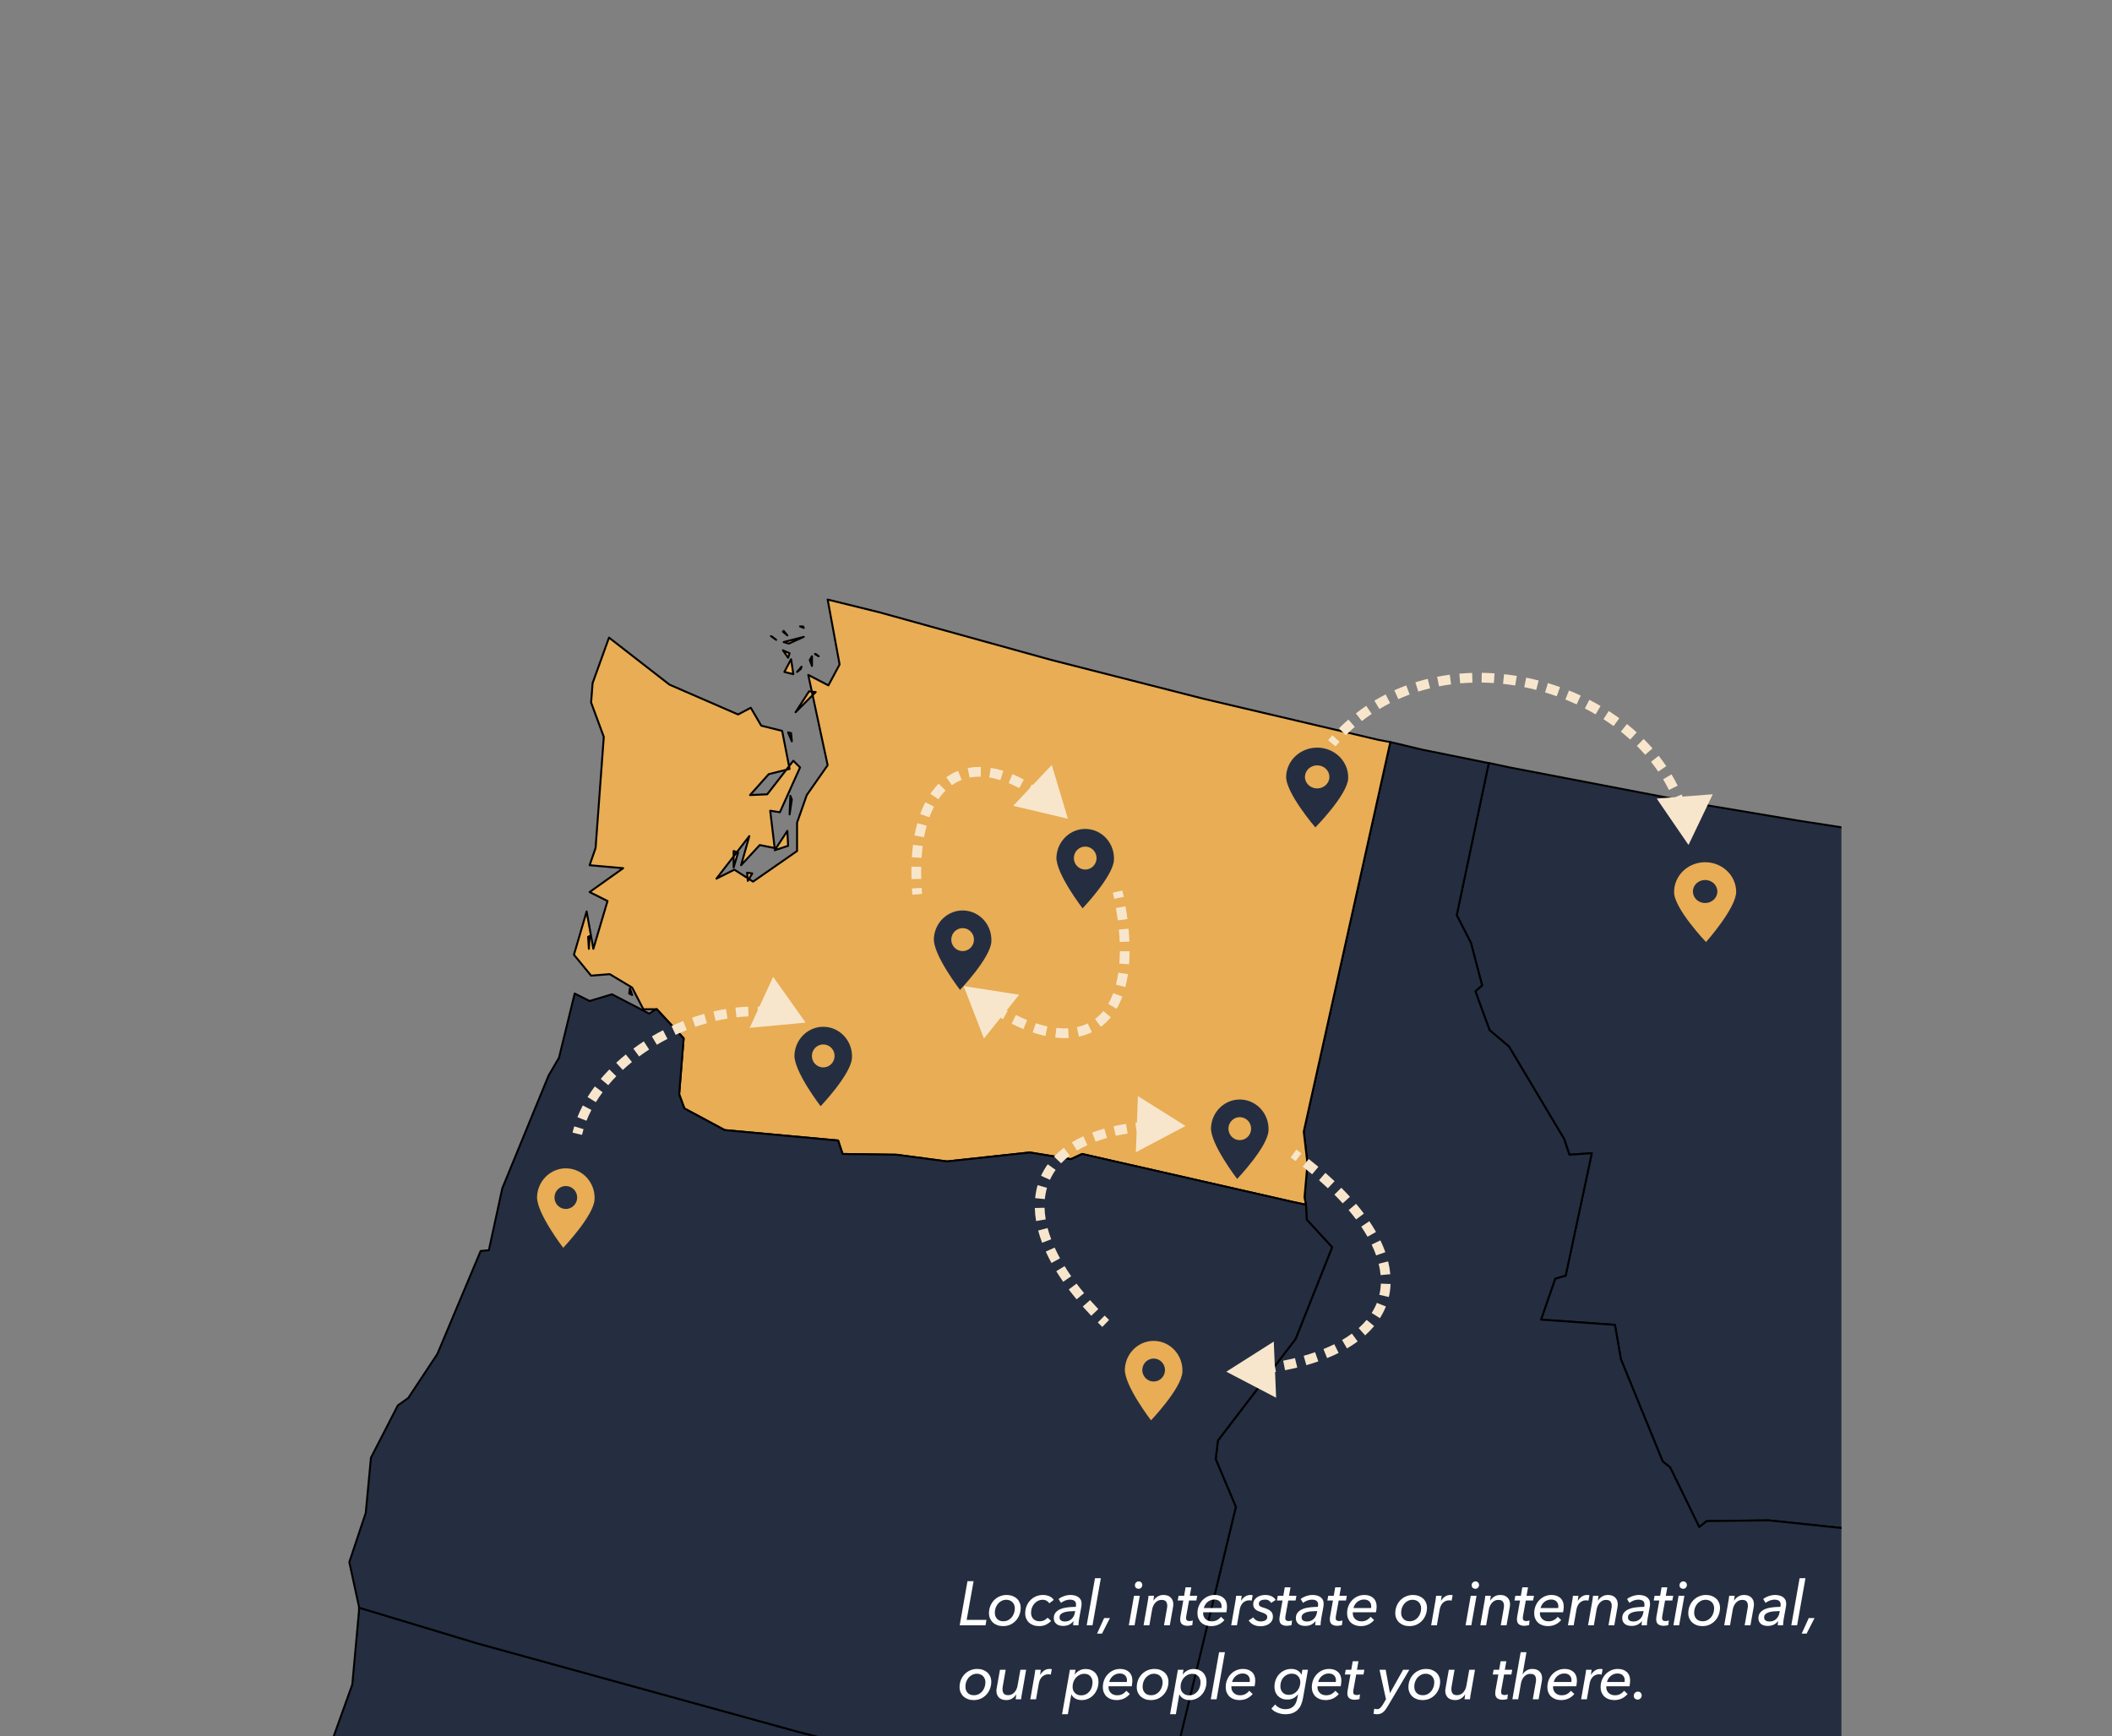 <?xml version="1.0" encoding="UTF-8"?>
<svg xmlns="http://www.w3.org/2000/svg" width="1085" height="892" viewBox="0 0 1085 892" fill="none">
  <rect x="0" y="0" width="1085" height="892" fill="#808080" stroke="none"/>
  <g clip-path="url(#clip0_5_3442)">
    <path fill-rule="evenodd" clip-rule="evenodd" d="M1382.82 471.33L1255.93 462.896L1163.54 454.078L1071.53 443.344L1014.41 435.677L923.173 421.493L877.554 413.826L775.58 394.274L764.846 391.974L748.361 470.18L755.645 484.364L761.396 506.215L757.945 509.282L765.229 529.217L775.197 537.651L803.565 585.188L806.249 593.238L817.749 592.471L804.332 655.343L798.965 656.876L791.681 677.961L829.634 680.644L832.701 698.279L854.169 750.799L858.002 753.866L872.953 784.535L876.787 781.468L908.606 781.085L948.859 785.301L958.826 772.267L970.71 793.735L973.01 794.885L973.394 792.585L978.761 755.016L1109.87 771.117L1214.53 781.085L1269.73 785.685L1368.25 791.435L1373.24 791.819H1374.39L1374.77 786.452L1375.92 760L1377.46 725.114L1377.84 716.297L1378.61 700.962L1384.74 580.587L1389.72 487.047L1390.11 471.713L1382.82 471.33Z" fill="#252E40" stroke="black" stroke-linejoin="round"></path>
    <path fill-rule="evenodd" clip-rule="evenodd" d="M764.463 391.978L730.344 385.077L719.226 382.394L714.243 381.244L669.773 581.358L671.69 597.842L670.156 615.093L670.923 618.927V619.31L671.306 626.594L684.341 640.779L665.556 687.932L625.687 740.069L624.536 749.653L634.887 774.188L598.468 925.232L596.935 933.282L607.669 935.582L716.159 957.051L759.479 965.101L770.597 967.018L781.331 968.935L836.535 977.752L935.441 992.703L946.559 994.237L948.092 981.586L951.543 956.667L964.577 856.994L971.477 807.54L973.011 794.889L970.711 793.739L958.826 772.271L948.859 785.305L908.606 781.088L876.787 781.472L872.954 784.539L858.003 753.87L854.169 750.803L832.701 698.283L829.634 680.648L791.681 677.965L798.965 656.88L804.332 655.346L817.75 592.475L806.249 593.242L803.566 585.191L775.197 537.655L765.23 529.221L757.946 509.286L761.396 506.219L755.646 484.368L748.362 470.183L764.846 391.978L764.463 391.978Z" fill="#252E40" stroke="black" stroke-linejoin="round"></path>
    <path fill-rule="evenodd" clip-rule="evenodd" d="M302.519 487.434L302.902 480.917L302.136 481.301L302.519 487.434ZM384.174 452.549L386.475 448.715L383.791 448.332L384.174 452.549ZM376.891 445.648L379.191 437.981L376.891 437.214V445.648ZM404.876 434.531L404.492 426.863L397.975 436.831L404.876 434.531ZM405.643 418.43L406.793 410.762L406.026 408.846L405.643 418.43ZM406.793 380.86L406.409 376.643L404.876 376.26L406.793 380.86ZM419.06 355.558L415.61 355.175L408.71 365.909L419.06 355.558ZM409.476 345.208L411.393 343.674L411.777 342.524L409.476 345.208ZM407.559 346.358L406.409 338.691L402.959 345.208L407.559 346.358ZM405.643 335.624L402.192 334.09L404.876 337.924L405.643 335.624ZM417.143 342.141V337.157L415.993 339.074L417.143 342.141ZM420.594 337.157L419.06 336.007H418.677L420.594 337.157ZM398.742 328.723L396.825 327.19L396.059 326.806L398.742 328.723ZM412.926 327.19L402.576 329.873L405.259 330.64L412.926 327.19ZM404.493 326.423L402.576 324.123L402.192 324.506L404.493 326.423ZM412.543 321.823H411.01L412.926 322.589L412.543 321.823ZM337.405 518.487L351.206 533.438L348.905 562.19L351.589 569.473L372.29 580.591L430.561 585.958L432.861 592.858L460.463 593.242L486.532 596.692L529.085 592.092L550.169 595.542L555.92 592.859L663.644 617.394L670.928 618.927L670.161 615.093L671.695 597.842L669.778 581.358L714.248 381.244L708.114 380.094L618.408 359.009L540.202 339.074L451.646 314.539L425.194 308.022L431.328 341.374L425.577 352.108L415.227 346.741L425.194 393.128L414.46 408.462L409.476 422.647V437.214L386.858 452.932L377.274 446.798L368.073 451.399L384.941 429.547L380.724 444.498L390.308 434.147L397.975 435.681L395.675 416.513L400.659 417.28L411.01 394.278L407.559 390.828L394.142 408.079L385.325 408.462L394.909 397.728L405.643 395.045L401.809 375.493L391.075 372.81L385.708 363.609L379.191 367.059L343.922 351.725L312.869 327.573L304.436 350.958L303.669 360.926L310.186 378.56L305.969 435.681L302.902 444.498L320.153 446.032L302.902 458.299L312.103 462.899L304.819 487.434L301.369 468.266L294.852 490.501L303.669 501.235L313.253 500.469L324.754 507.369L330.504 518.487L337.405 518.487Z" fill="#E8AD55" stroke="black" stroke-linejoin="round"></path>
    <path fill-rule="evenodd" clip-rule="evenodd" d="M357.334 1619.87L358.867 1628.31V1629.84L357.334 1619.87ZM300.98 1586.91L303.663 1592.66L305.197 1592.27L300.98 1586.91ZM368.068 1585.76L369.218 1595.72L376.118 1600.71L368.068 1585.76ZM321.681 1531.32L317.464 1530.17L320.915 1531.7L321.681 1531.32ZM279.128 1519.82L268.778 1525.95L271.461 1528.63L279.128 1519.82ZM259.194 1512.53L258.427 1515.6L261.877 1516.37L259.194 1512.53ZM292.929 1520.2L309.797 1529.78L312.864 1527.1L292.929 1520.2ZM203.223 1184.38L202.84 1183.23V1184.76L203.223 1184.38ZM424.422 893.407L409.471 889.573L245.393 844.337L184.438 825.936V827.469L180.988 865.422L164.887 910.275L138.052 943.627L137.285 960.495L150.319 983.88L156.837 1014.55L147.636 1039.47L149.169 1064.39L144.569 1074.74L160.287 1108.86L170.254 1121.89L169.487 1159.08L193.256 1181.69L207.057 1158.69L222.008 1170.58L227.758 1165.21L207.057 1169.04L206.673 1188.59L210.89 1213.13L199.389 1202.01L192.872 1187.06L190.955 1207.76L196.322 1248.78L217.791 1275.23L203.606 1293.63L205.906 1317.02L221.241 1340.79L248.076 1414.39L256.51 1418.99L253.826 1469.98L258.043 1476.11L315.547 1496.82L333.182 1515.6L339.316 1527.87L356.184 1537.45L374.585 1540.9L382.252 1561.99L397.586 1569.27L420.588 1596.49L442.056 1632.14L440.523 1665.11L452.407 1680.83L609.201 1696.16L623.002 1695.4L629.136 1678.53L617.252 1669.71L617.635 1641.73L624.536 1640.19L638.337 1606.46L646.771 1590.74L668.239 1578.09L656.355 1561.99L642.937 1525.95L643.704 1516.37V1515.98L633.736 1502.57L603.068 1461.55L543.647 1377.97L460.841 1259.13L414.071 1194.34L368.835 1129.17L420.972 907.974L424.422 893.407Z" fill="#252E40"></path>
    <path d="M162.204 1182.46L161.82 1182.84M357.334 1619.87L358.867 1628.31V1629.84L357.334 1619.87ZM300.98 1586.91L303.663 1592.66L305.197 1592.27L300.98 1586.91ZM368.068 1585.76L369.218 1595.72L376.118 1600.71L368.068 1585.76ZM321.681 1531.32L317.464 1530.17L320.915 1531.7L321.681 1531.32ZM279.128 1519.82L268.778 1525.95L271.461 1528.63L279.128 1519.82ZM259.194 1512.53L258.427 1515.6L261.877 1516.37L259.194 1512.53ZM292.929 1520.2L309.797 1529.78L312.864 1527.1L292.929 1520.2ZM203.223 1184.38L202.84 1183.23V1184.76L203.223 1184.38ZM424.422 893.407L409.471 889.573L245.393 844.337L184.438 825.936V827.469L180.988 865.422L164.887 910.275L138.052 943.627L137.285 960.495L150.319 983.88L156.837 1014.55L147.636 1039.47L149.169 1064.39L144.569 1074.74L160.287 1108.86L170.254 1121.89L169.487 1159.08L193.256 1181.69L207.057 1158.69L222.008 1170.58L227.758 1165.21L207.057 1169.04L206.673 1188.59L210.89 1213.13L199.389 1202.01L192.872 1187.06L190.955 1207.76L196.322 1248.78L217.791 1275.23L203.606 1293.63L205.906 1317.02L221.241 1340.79L248.076 1414.39L256.51 1418.99L253.826 1469.98L258.043 1476.11L315.547 1496.82L333.182 1515.6L339.316 1527.87L356.184 1537.45L374.585 1540.9L382.252 1561.99L397.586 1569.27L420.588 1596.49L442.056 1632.14L440.523 1665.11L452.407 1680.83L609.201 1696.16L623.002 1695.4L629.136 1678.53L617.252 1669.71L617.635 1641.73L624.536 1640.19L638.337 1606.46L646.771 1590.74L668.239 1578.09L656.355 1561.99L642.937 1525.95L643.704 1516.37V1515.98L633.736 1502.57L603.068 1461.55L543.647 1377.97L460.841 1259.13L414.071 1194.34L368.835 1129.17L420.972 907.974L424.422 893.407Z" stroke="black" stroke-linejoin="round"></path>
    <path fill-rule="evenodd" clip-rule="evenodd" d="M184.441 825.935L245.395 844.337L409.473 889.573L424.424 893.407L435.158 896.09L532.148 919.092L586.202 930.976L596.936 933.276L598.47 925.226L634.889 774.182L624.538 749.647L625.688 740.063L665.558 687.926L684.342 640.773L671.308 626.588L670.925 619.304V618.921L663.641 617.387L555.917 592.852L550.166 595.536L529.081 592.086L486.528 596.686L460.46 593.236L432.858 592.852L430.558 585.952L372.287 580.585L351.586 569.467L348.902 562.183L351.202 533.431L337.401 518.48L336.251 518.864L333.568 520.781L314.4 510.813L302.899 514.263L295.232 510.43L287.181 543.399L281.814 552.599L258.046 610.487L251.145 642.306L246.928 642.689L224.694 695.593L209.742 718.211L204.375 722.045L190.574 748.88L187.891 777.249L179.457 802.55L184.441 825.552L184.441 825.935ZM324.751 511.197L323.601 507.747L323.217 510.43L324.751 511.197Z" fill="#252E40" stroke="black" stroke-linejoin="round"></path>
    <path fill-rule="evenodd" clip-rule="evenodd" d="M1365.96 942.093L1369.03 882.288L1372.86 801.783L1373.24 791.815L1368.26 791.432L1269.74 785.682L1214.53 781.081L1109.88 771.114L978.767 755.013L973.4 792.582L973.016 794.882L971.483 807.533L964.582 856.987L951.548 956.66L948.098 981.579L946.565 994.229L945.798 999.213L936.214 1073.97L951.165 1075.89L1048.92 1087.77L1056.59 1088.54L1065.79 1089.69L1160.48 1098.89L1236.38 1105.02L1350.24 1112.3L1357.91 1112.69L1358.29 1102.72L1360.21 1062.47L1363.66 992.313L1365.19 962.411L1365.58 952.443L1365.96 942.093Z" fill="#252E40" stroke="black" stroke-linejoin="round"></path>
    <path d="M496.608 832.216H506.752L506.304 835H493.024L497.024 812.344H500.16L496.608 832.216ZM515.269 835.416C514.224 835.416 513.264 835.256 512.389 834.936C511.515 834.616 510.757 834.168 510.117 833.592C509.477 832.995 508.976 832.291 508.613 831.48C508.251 830.669 508.069 829.773 508.069 828.792C508.069 827.533 508.283 826.339 508.709 825.208C509.157 824.077 509.776 823.085 510.565 822.232C511.376 821.357 512.336 820.675 513.445 820.184C514.576 819.672 515.824 819.416 517.189 819.416C518.235 819.416 519.195 819.576 520.069 819.896C520.944 820.216 521.701 820.664 522.341 821.24C522.981 821.816 523.472 822.509 523.813 823.32C524.176 824.109 524.357 824.995 524.357 825.976C524.357 827.256 524.133 828.472 523.685 829.624C523.259 830.755 522.64 831.757 521.829 832.632C521.04 833.485 520.091 834.168 518.981 834.68C517.872 835.171 516.635 835.416 515.269 835.416ZM521.349 826.264C521.349 825.645 521.243 825.069 521.029 824.536C520.837 824.003 520.549 823.544 520.165 823.16C519.803 822.755 519.344 822.445 518.789 822.232C518.256 821.997 517.659 821.88 516.997 821.88C516.123 821.88 515.323 822.061 514.597 822.424C513.872 822.787 513.243 823.277 512.709 823.896C512.197 824.493 511.792 825.197 511.493 826.008C511.216 826.797 511.077 827.64 511.077 828.536C511.077 829.816 511.461 830.872 512.229 831.704C512.997 832.515 514.064 832.92 515.429 832.92C516.304 832.92 517.104 832.749 517.829 832.408C518.555 832.045 519.173 831.565 519.685 830.968C520.219 830.349 520.624 829.635 520.901 828.824C521.2 828.013 521.349 827.16 521.349 826.264ZM539.033 823.704C538.777 823.192 538.339 822.765 537.721 822.424C537.123 822.061 536.451 821.88 535.705 821.88C534.83 821.88 534.019 822.061 533.273 822.424C532.547 822.765 531.918 823.245 531.385 823.864C530.851 824.461 530.435 825.165 530.137 825.976C529.838 826.765 529.689 827.608 529.689 828.504C529.689 829.123 529.774 829.699 529.945 830.232C530.137 830.765 530.414 831.235 530.777 831.64C531.139 832.024 531.587 832.333 532.121 832.568C532.675 832.803 533.315 832.92 534.041 832.92C535.001 832.92 535.811 832.749 536.473 832.408C537.134 832.067 537.71 831.629 538.201 831.096L539.993 832.76C539.182 833.571 538.275 834.221 537.273 834.712C536.291 835.181 535.15 835.416 533.849 835.416C532.761 835.416 531.769 835.256 530.873 834.936C529.998 834.616 529.251 834.168 528.633 833.592C528.014 833.016 527.534 832.333 527.193 831.544C526.851 830.733 526.681 829.837 526.681 828.856C526.681 827.597 526.894 826.403 527.321 825.272C527.769 824.12 528.387 823.117 529.177 822.264C529.987 821.389 530.958 820.696 532.089 820.184C533.219 819.672 534.478 819.416 535.865 819.416C536.419 819.416 536.963 819.469 537.497 819.576C538.051 819.683 538.563 819.843 539.033 820.056C539.523 820.248 539.961 820.504 540.345 820.824C540.75 821.144 541.081 821.528 541.337 821.976L539.033 823.704ZM552.668 825.528C552.71 825.229 552.742 824.995 552.764 824.824C552.785 824.653 552.796 824.493 552.796 824.344C552.796 823.448 552.518 822.808 551.964 822.424C551.409 822.019 550.62 821.816 549.596 821.816C548.785 821.816 547.974 821.976 547.164 822.296C546.353 822.616 545.649 823.011 545.052 823.48L543.836 821.496C544.646 820.856 545.596 820.355 546.684 819.992C547.772 819.608 548.881 819.416 550.012 819.416C550.737 819.416 551.43 819.501 552.092 819.672C552.774 819.821 553.372 820.077 553.884 820.44C554.417 820.781 554.844 821.24 555.164 821.816C555.484 822.392 555.644 823.085 555.644 823.896C555.644 824.088 555.633 824.344 555.612 824.664C555.59 824.963 555.558 825.219 555.516 825.432L554.396 831.576C554.289 832.173 554.204 832.792 554.14 833.432C554.076 834.051 554.044 834.573 554.044 835H551.324C551.324 834.68 551.334 834.339 551.356 833.976C551.398 833.613 551.452 833.251 551.516 832.888H551.452C550.726 833.741 549.937 834.36 549.084 834.744C548.23 835.128 547.228 835.32 546.076 835.32C545.564 835.32 545.03 835.256 544.476 835.128C543.921 835 543.409 834.787 542.94 834.488C542.492 834.168 542.118 833.752 541.82 833.24C541.521 832.728 541.372 832.088 541.372 831.32C541.372 830.083 541.713 829.091 542.396 828.344C543.078 827.576 543.953 826.989 545.02 826.584C546.108 826.157 547.324 825.88 548.668 825.752C550.012 825.603 551.345 825.528 552.668 825.528ZM551.868 827.704C551.036 827.704 550.172 827.747 549.276 827.832C548.38 827.896 547.558 828.045 546.812 828.28C546.086 828.493 545.489 828.813 545.02 829.24C544.55 829.667 544.316 830.221 544.316 830.904C544.316 831.331 544.39 831.683 544.54 831.96C544.71 832.216 544.924 832.429 545.18 832.6C545.457 832.771 545.756 832.888 546.076 832.952C546.417 833.016 546.758 833.048 547.1 833.048C547.761 833.048 548.38 832.941 548.956 832.728C549.532 832.493 550.033 832.184 550.46 831.8C550.886 831.416 551.238 830.968 551.516 830.456C551.814 829.944 552.017 829.4 552.124 828.824L552.348 827.704H551.868ZM561.247 835H558.271L562.527 810.808H565.535L561.247 835ZM566.136 839.256H563.608L567.224 831.288H570.2L566.136 839.256ZM582.855 835H579.911L582.567 819.832H585.543L582.855 835ZM586.823 814.296C586.823 814.829 586.642 815.288 586.279 815.672C585.917 816.056 585.469 816.248 584.935 816.248C584.423 816.248 583.975 816.088 583.591 815.768C583.229 815.448 583.047 815 583.047 814.424C583.047 813.848 583.239 813.379 583.623 813.016C584.029 812.632 584.487 812.44 584.999 812.44C585.511 812.44 585.938 812.611 586.279 812.952C586.642 813.293 586.823 813.741 586.823 814.296ZM592.865 819.832C592.822 820.131 592.769 820.536 592.705 821.048C592.662 821.539 592.609 821.955 592.545 822.296H592.609C593.163 821.421 593.867 820.728 594.721 820.216C595.595 819.683 596.577 819.416 597.665 819.416C599.329 819.416 600.587 819.864 601.441 820.76C602.315 821.635 602.753 822.744 602.753 824.088C602.753 824.621 602.71 825.133 602.625 825.624L600.961 835H597.985L599.457 826.616C599.585 826.04 599.649 825.475 599.649 824.92C599.649 824.045 599.435 823.331 599.009 822.776C598.582 822.221 597.814 821.944 596.705 821.944C595.51 821.944 594.475 822.403 593.601 823.32C592.726 824.216 592.15 825.421 591.873 826.936L590.465 835H587.489L589.569 823.128C589.654 822.723 589.739 822.2 589.825 821.56C589.931 820.92 590.006 820.344 590.049 819.832H592.865ZM614.595 822.264H610.851L609.411 830.232C609.347 830.595 609.315 830.915 609.315 831.192C609.315 831.832 609.475 832.269 609.795 832.504C610.136 832.717 610.584 832.824 611.139 832.824C611.437 832.824 611.736 832.792 612.035 832.728C612.333 832.664 612.579 832.579 612.771 832.472L612.547 834.84C612.248 834.968 611.875 835.064 611.427 835.128C611 835.213 610.573 835.256 610.147 835.256C608.973 835.256 608.035 835 607.331 834.488C606.648 833.955 606.307 833.123 606.307 831.992C606.307 831.757 606.317 831.512 606.339 831.256C606.36 831 606.392 830.744 606.435 830.488L607.907 822.264H605.027L605.475 819.832H608.323L609.059 815.48H612.003L611.235 819.832H615.043L614.595 822.264ZM618.121 828.312C618.1 828.419 618.089 828.515 618.089 828.6C618.089 828.664 618.089 828.739 618.089 828.824C618.089 829.421 618.196 829.976 618.409 830.488C618.644 830.979 618.953 831.416 619.337 831.8C619.743 832.163 620.212 832.451 620.745 832.664C621.3 832.856 621.887 832.952 622.505 832.952C623.593 832.952 624.521 832.739 625.289 832.312C626.079 831.864 626.74 831.309 627.273 830.648L629.033 832.312C628.137 833.336 627.113 834.115 625.961 834.648C624.809 835.16 623.561 835.416 622.217 835.416C621.215 835.416 620.276 835.267 619.401 834.968C618.548 834.669 617.801 834.232 617.161 833.656C616.543 833.08 616.052 832.376 615.689 831.544C615.348 830.712 615.177 829.763 615.177 828.696C615.177 827.437 615.401 826.243 615.849 825.112C616.297 823.981 616.916 823 617.705 822.168C618.495 821.315 619.433 820.643 620.521 820.152C621.609 819.661 622.783 819.416 624.041 819.416C625.983 819.416 627.519 819.949 628.649 821.016C629.78 822.061 630.345 823.533 630.345 825.432C630.345 825.731 630.313 826.168 630.25 826.744C630.207 827.299 630.132 827.821 630.025 828.312H618.121ZM627.497 826.136C627.519 825.987 627.529 825.827 627.529 825.656C627.551 825.485 627.561 825.325 627.561 825.176C627.561 824.195 627.241 823.384 626.601 822.744C625.961 822.083 625.033 821.752 623.817 821.752C623.092 821.752 622.431 821.88 621.833 822.136C621.236 822.392 620.703 822.723 620.233 823.128C619.785 823.533 619.401 824.003 619.081 824.536C618.783 825.069 618.569 825.603 618.441 826.136H627.497ZM634.583 823.128C634.669 822.723 634.754 822.2 634.839 821.56C634.946 820.92 635.021 820.344 635.063 819.832H637.879C637.858 819.981 637.837 820.173 637.815 820.408C637.794 820.621 637.762 820.856 637.719 821.112C637.698 821.347 637.666 821.581 637.623 821.816C637.602 822.029 637.581 822.221 637.559 822.392H637.623C638.157 821.496 638.818 820.781 639.607 820.248C640.418 819.693 641.335 819.416 642.359 819.416C642.829 819.416 643.223 819.459 643.543 819.544L643.031 822.328C642.605 822.221 642.167 822.168 641.719 822.168C640.994 822.168 640.354 822.307 639.799 822.584C639.245 822.84 638.765 823.192 638.359 823.64C637.954 824.088 637.623 824.611 637.367 825.208C637.133 825.784 636.962 826.392 636.855 827.032L635.447 835H632.503L634.583 823.128ZM653.04 823.48C652.741 822.989 652.336 822.584 651.824 822.264C651.312 821.944 650.651 821.784 649.84 821.784C649.477 821.784 649.115 821.827 648.752 821.912C648.389 821.976 648.048 822.093 647.728 822.264C647.429 822.413 647.184 822.627 646.992 822.904C646.8 823.181 646.704 823.512 646.704 823.896C646.704 824.536 646.939 824.995 647.408 825.272C647.877 825.549 648.549 825.805 649.424 826.04C650.875 826.467 651.984 827.021 652.752 827.704C653.541 828.365 653.936 829.315 653.936 830.552C653.936 831.384 653.755 832.109 653.392 832.728C653.029 833.347 652.549 833.859 651.952 834.264C651.376 834.669 650.715 834.968 649.968 835.16C649.221 835.373 648.464 835.48 647.696 835.48C646.245 835.48 644.987 835.213 643.92 834.68C642.875 834.147 642.064 833.421 641.488 832.504L643.888 830.936C644.229 831.555 644.731 832.056 645.392 832.44C646.075 832.824 646.843 833.016 647.696 833.016C648.592 833.016 649.371 832.835 650.032 832.472C650.693 832.088 651.024 831.523 651.024 830.776C651.024 830.115 650.757 829.613 650.224 829.272C649.712 828.931 648.933 828.589 647.888 828.248C647.291 828.056 646.747 827.853 646.256 827.64C645.765 827.427 645.339 827.16 644.976 826.84C644.613 826.52 644.325 826.147 644.112 825.72C643.92 825.293 643.824 824.771 643.824 824.152C643.824 823.405 643.995 822.744 644.336 822.168C644.677 821.571 645.136 821.069 645.712 820.664C646.288 820.259 646.949 819.949 647.696 819.736C648.464 819.523 649.253 819.416 650.064 819.416C651.237 819.416 652.293 819.64 653.232 820.088C654.171 820.536 654.875 821.165 655.344 821.976L653.04 823.48ZM665.563 822.264H661.819L660.379 830.232C660.315 830.595 660.283 830.915 660.283 831.192C660.283 831.832 660.443 832.269 660.763 832.504C661.104 832.717 661.552 832.824 662.107 832.824C662.405 832.824 662.704 832.792 663.003 832.728C663.301 832.664 663.547 832.579 663.739 832.472L663.515 834.84C663.216 834.968 662.843 835.064 662.395 835.128C661.968 835.213 661.541 835.256 661.115 835.256C659.941 835.256 659.003 835 658.299 834.488C657.616 833.955 657.275 833.123 657.275 831.992C657.275 831.757 657.285 831.512 657.307 831.256C657.328 831 657.36 830.744 657.403 830.488L658.875 822.264H655.995L656.443 819.832H659.291L660.027 815.48H662.971L662.203 819.832H666.011L665.563 822.264ZM677.026 825.528C677.068 825.229 677.1 824.995 677.122 824.824C677.143 824.653 677.154 824.493 677.154 824.344C677.154 823.448 676.876 822.808 676.322 822.424C675.767 822.019 674.978 821.816 673.954 821.816C673.143 821.816 672.332 821.976 671.522 822.296C670.711 822.616 670.007 823.011 669.41 823.48L668.194 821.496C669.004 820.856 669.954 820.355 671.042 819.992C672.13 819.608 673.239 819.416 674.37 819.416C675.095 819.416 675.788 819.501 676.45 819.672C677.132 819.821 677.73 820.077 678.242 820.44C678.775 820.781 679.202 821.24 679.522 821.816C679.842 822.392 680.002 823.085 680.002 823.896C680.002 824.088 679.991 824.344 679.97 824.664C679.948 824.963 679.916 825.219 679.874 825.432L678.754 831.576C678.647 832.173 678.562 832.792 678.498 833.432C678.434 834.051 678.402 834.573 678.402 835H675.682C675.682 834.68 675.692 834.339 675.714 833.976C675.756 833.613 675.81 833.251 675.874 832.888H675.81C675.084 833.741 674.295 834.36 673.442 834.744C672.588 835.128 671.586 835.32 670.434 835.32C669.922 835.32 669.388 835.256 668.834 835.128C668.279 835 667.767 834.787 667.298 834.488C666.85 834.168 666.476 833.752 666.178 833.24C665.879 832.728 665.73 832.088 665.73 831.32C665.73 830.083 666.071 829.091 666.754 828.344C667.436 827.576 668.311 826.989 669.378 826.584C670.466 826.157 671.682 825.88 673.026 825.752C674.37 825.603 675.703 825.528 677.026 825.528ZM676.226 827.704C675.394 827.704 674.53 827.747 673.634 827.832C672.738 827.896 671.916 828.045 671.17 828.28C670.444 828.493 669.847 828.813 669.378 829.24C668.908 829.667 668.674 830.221 668.674 830.904C668.674 831.331 668.748 831.683 668.898 831.96C669.068 832.216 669.282 832.429 669.538 832.6C669.815 832.771 670.114 832.888 670.434 832.952C670.775 833.016 671.116 833.048 671.458 833.048C672.119 833.048 672.738 832.941 673.314 832.728C673.89 832.493 674.391 832.184 674.818 831.8C675.244 831.416 675.596 830.968 675.874 830.456C676.172 829.944 676.375 829.4 676.482 828.824L676.706 827.704H676.226ZM691.469 822.264H687.725L686.285 830.232C686.221 830.595 686.189 830.915 686.189 831.192C686.189 831.832 686.349 832.269 686.669 832.504C687.01 832.717 687.458 832.824 688.013 832.824C688.311 832.824 688.61 832.792 688.909 832.728C689.207 832.664 689.453 832.579 689.645 832.472L689.421 834.84C689.122 834.968 688.749 835.064 688.301 835.128C687.874 835.213 687.447 835.256 687.021 835.256C685.847 835.256 684.909 835 684.205 834.488C683.522 833.955 683.181 833.123 683.181 831.992C683.181 831.757 683.191 831.512 683.213 831.256C683.234 831 683.266 830.744 683.309 830.488L684.781 822.264H681.901L682.349 819.832H685.197L685.933 815.48H688.877L688.109 819.832H691.917L691.469 822.264ZM694.996 828.312C694.974 828.419 694.964 828.515 694.964 828.6C694.964 828.664 694.964 828.739 694.964 828.824C694.964 829.421 695.07 829.976 695.284 830.488C695.518 830.979 695.828 831.416 696.212 831.8C696.617 832.163 697.086 832.451 697.62 832.664C698.174 832.856 698.761 832.952 699.38 832.952C700.468 832.952 701.396 832.739 702.164 832.312C702.953 831.864 703.614 831.309 704.148 830.648L705.908 832.312C705.012 833.336 703.988 834.115 702.836 834.648C701.684 835.16 700.436 835.416 699.092 835.416C698.089 835.416 697.15 835.267 696.276 834.968C695.422 834.669 694.676 834.232 694.036 833.656C693.417 833.08 692.926 832.376 692.564 831.544C692.222 830.712 692.052 829.763 692.052 828.696C692.052 827.437 692.276 826.243 692.724 825.112C693.172 823.981 693.79 823 694.58 822.168C695.369 821.315 696.308 820.643 697.396 820.152C698.484 819.661 699.657 819.416 700.916 819.416C702.857 819.416 704.393 819.949 705.524 821.016C706.654 822.061 707.22 823.533 707.22 825.432C707.22 825.731 707.188 826.168 707.124 826.744C707.081 827.299 707.006 827.821 706.9 828.312H694.996ZM704.372 826.136C704.393 825.987 704.404 825.827 704.404 825.656C704.425 825.485 704.436 825.325 704.436 825.176C704.436 824.195 704.116 823.384 703.476 822.744C702.836 822.083 701.908 821.752 700.692 821.752C699.966 821.752 699.305 821.88 698.708 822.136C698.11 822.392 697.577 822.723 697.108 823.128C696.66 823.533 696.276 824.003 695.956 824.536C695.657 825.069 695.444 825.603 695.316 826.136H704.372ZM724.002 835.416C722.956 835.416 721.996 835.256 721.122 834.936C720.247 834.616 719.49 834.168 718.85 833.592C718.21 832.995 717.708 832.291 717.346 831.48C716.983 830.669 716.802 829.773 716.802 828.792C716.802 827.533 717.015 826.339 717.442 825.208C717.89 824.077 718.508 823.085 719.298 822.232C720.108 821.357 721.068 820.675 722.178 820.184C723.308 819.672 724.556 819.416 725.922 819.416C726.967 819.416 727.927 819.576 728.802 819.896C729.676 820.216 730.434 820.664 731.074 821.24C731.714 821.816 732.204 822.509 732.546 823.32C732.908 824.109 733.09 824.995 733.09 825.976C733.09 827.256 732.866 828.472 732.418 829.624C731.991 830.755 731.372 831.757 730.562 832.632C729.772 833.485 728.823 834.168 727.714 834.68C726.604 835.171 725.367 835.416 724.002 835.416ZM730.082 826.264C730.082 825.645 729.975 825.069 729.762 824.536C729.57 824.003 729.282 823.544 728.898 823.16C728.535 822.755 728.076 822.445 727.522 822.232C726.988 821.997 726.391 821.88 725.73 821.88C724.855 821.88 724.055 822.061 723.33 822.424C722.604 822.787 721.975 823.277 721.442 823.896C720.93 824.493 720.524 825.197 720.226 826.008C719.948 826.797 719.81 827.64 719.81 828.536C719.81 829.816 720.194 830.872 720.962 831.704C721.73 832.515 722.796 832.92 724.162 832.92C725.036 832.92 725.836 832.749 726.562 832.408C727.287 832.045 727.906 831.565 728.418 830.968C728.951 830.349 729.356 829.635 729.634 828.824C729.932 828.013 730.082 827.16 730.082 826.264ZM737.301 823.128C737.386 822.723 737.472 822.2 737.557 821.56C737.664 820.92 737.738 820.344 737.781 819.832H740.597C740.576 819.981 740.554 820.173 740.533 820.408C740.512 820.621 740.48 820.856 740.437 821.112C740.416 821.347 740.384 821.581 740.341 821.816C740.32 822.029 740.298 822.221 740.277 822.392H740.341C740.874 821.496 741.536 820.781 742.325 820.248C743.136 819.693 744.053 819.416 745.077 819.416C745.546 819.416 745.941 819.459 746.261 819.544L745.749 822.328C745.322 822.221 744.885 822.168 744.437 822.168C743.712 822.168 743.072 822.307 742.517 822.584C741.962 822.84 741.482 823.192 741.077 823.64C740.672 824.088 740.341 824.611 740.085 825.208C739.85 825.784 739.68 826.392 739.573 827.032L738.165 835H735.221L737.301 823.128ZM755.854 835H752.91L755.566 819.832H758.542L755.854 835ZM759.822 814.296C759.822 814.829 759.64 815.288 759.278 815.672C758.915 816.056 758.467 816.248 757.934 816.248C757.422 816.248 756.974 816.088 756.59 815.768C756.227 815.448 756.046 815 756.046 814.424C756.046 813.848 756.238 813.379 756.622 813.016C757.027 812.632 757.486 812.44 757.998 812.44C758.51 812.44 758.936 812.611 759.278 812.952C759.64 813.293 759.822 813.741 759.822 814.296ZM765.863 819.832C765.82 820.131 765.767 820.536 765.703 821.048C765.66 821.539 765.607 821.955 765.543 822.296H765.607C766.162 821.421 766.866 820.728 767.719 820.216C768.594 819.683 769.575 819.416 770.663 819.416C772.327 819.416 773.586 819.864 774.439 820.76C775.314 821.635 775.751 822.744 775.751 824.088C775.751 824.621 775.708 825.133 775.623 825.624L773.959 835H770.983L772.455 826.616C772.583 826.04 772.647 825.475 772.647 824.92C772.647 824.045 772.434 823.331 772.007 822.776C771.58 822.221 770.812 821.944 769.703 821.944C768.508 821.944 767.474 822.403 766.599 823.32C765.724 824.216 765.148 825.421 764.871 826.936L763.463 835H760.487L762.567 823.128C762.652 822.723 762.738 822.2 762.823 821.56C762.93 820.92 763.004 820.344 763.047 819.832H765.863ZM787.593 822.264H783.849L782.409 830.232C782.345 830.595 782.313 830.915 782.313 831.192C782.313 831.832 782.473 832.269 782.793 832.504C783.134 832.717 783.582 832.824 784.137 832.824C784.435 832.824 784.734 832.792 785.033 832.728C785.331 832.664 785.577 832.579 785.769 832.472L785.545 834.84C785.246 834.968 784.873 835.064 784.425 835.128C783.998 835.213 783.571 835.256 783.145 835.256C781.971 835.256 781.033 835 780.329 834.488C779.646 833.955 779.305 833.123 779.305 831.992C779.305 831.757 779.315 831.512 779.337 831.256C779.358 831 779.39 830.744 779.433 830.488L780.905 822.264H778.025L778.473 819.832H781.321L782.057 815.48H785.001L784.233 819.832H788.041L787.593 822.264ZM791.12 828.312C791.098 828.419 791.088 828.515 791.088 828.6C791.088 828.664 791.088 828.739 791.088 828.824C791.088 829.421 791.194 829.976 791.408 830.488C791.642 830.979 791.952 831.416 792.336 831.8C792.741 832.163 793.21 832.451 793.744 832.664C794.298 832.856 794.885 832.952 795.504 832.952C796.592 832.952 797.52 832.739 798.288 832.312C799.077 831.864 799.738 831.309 800.272 830.648L802.032 832.312C801.136 833.336 800.112 834.115 798.96 834.648C797.808 835.16 796.56 835.416 795.216 835.416C794.213 835.416 793.274 835.267 792.4 834.968C791.546 834.669 790.8 834.232 790.16 833.656C789.541 833.08 789.05 832.376 788.688 831.544C788.346 830.712 788.176 829.763 788.176 828.696C788.176 827.437 788.4 826.243 788.848 825.112C789.296 823.981 789.914 823 790.704 822.168C791.493 821.315 792.432 820.643 793.52 820.152C794.608 819.661 795.781 819.416 797.04 819.416C798.981 819.416 800.517 819.949 801.648 821.016C802.778 822.061 803.344 823.533 803.344 825.432C803.344 825.731 803.312 826.168 803.248 826.744C803.205 827.299 803.13 827.821 803.024 828.312H791.12ZM800.496 826.136C800.517 825.987 800.528 825.827 800.528 825.656C800.549 825.485 800.56 825.325 800.56 825.176C800.56 824.195 800.24 823.384 799.6 822.744C798.96 822.083 798.032 821.752 796.816 821.752C796.09 821.752 795.429 821.88 794.832 822.136C794.234 822.392 793.701 822.723 793.232 823.128C792.784 823.533 792.4 824.003 792.08 824.536C791.781 825.069 791.568 825.603 791.44 826.136H800.496ZM807.582 823.128C807.667 822.723 807.752 822.2 807.838 821.56C807.944 820.92 808.019 820.344 808.062 819.832H810.878C810.856 819.981 810.835 820.173 810.814 820.408C810.792 820.621 810.76 820.856 810.718 821.112C810.696 821.347 810.664 821.581 810.622 821.816C810.6 822.029 810.579 822.221 810.558 822.392H810.622C811.155 821.496 811.816 820.781 812.606 820.248C813.416 819.693 814.334 819.416 815.358 819.416C815.827 819.416 816.222 819.459 816.542 819.544L816.03 822.328C815.603 822.221 815.166 822.168 814.718 822.168C813.992 822.168 813.352 822.307 812.798 822.584C812.243 822.84 811.763 823.192 811.358 823.64C810.952 824.088 810.622 824.611 810.366 825.208C810.131 825.784 809.96 826.392 809.854 827.032L808.446 835H805.502L807.582 823.128ZM821.206 819.832C821.164 820.131 821.11 820.536 821.046 821.048C821.004 821.539 820.95 821.955 820.886 822.296H820.95C821.505 821.421 822.209 820.728 823.062 820.216C823.937 819.683 824.918 819.416 826.006 819.416C827.67 819.416 828.929 819.864 829.782 820.76C830.657 821.635 831.094 822.744 831.094 824.088C831.094 824.621 831.052 825.133 830.966 825.624L829.302 835H826.326L827.798 826.616C827.926 826.04 827.99 825.475 827.99 824.92C827.99 824.045 827.777 823.331 827.35 822.776C826.924 822.221 826.156 821.944 825.046 821.944C823.852 821.944 822.817 822.403 821.942 823.32C821.068 824.216 820.492 825.421 820.214 826.936L818.806 835H815.83L817.91 823.128C817.996 822.723 818.081 822.2 818.166 821.56C818.273 820.92 818.348 820.344 818.39 819.832H821.206ZM844.696 825.528C844.739 825.229 844.771 824.995 844.792 824.824C844.813 824.653 844.824 824.493 844.824 824.344C844.824 823.448 844.547 822.808 843.992 822.424C843.437 822.019 842.648 821.816 841.624 821.816C840.813 821.816 840.003 821.976 839.192 822.296C838.381 822.616 837.677 823.011 837.08 823.48L835.864 821.496C836.675 820.856 837.624 820.355 838.712 819.992C839.8 819.608 840.909 819.416 842.04 819.416C842.765 819.416 843.459 819.501 844.12 819.672C844.803 819.821 845.4 820.077 845.912 820.44C846.445 820.781 846.872 821.24 847.192 821.816C847.512 822.392 847.672 823.085 847.672 823.896C847.672 824.088 847.661 824.344 847.64 824.664C847.619 824.963 847.587 825.219 847.544 825.432L846.424 831.576C846.317 832.173 846.232 832.792 846.168 833.432C846.104 834.051 846.072 834.573 846.072 835H843.352C843.352 834.68 843.363 834.339 843.384 833.976C843.427 833.613 843.48 833.251 843.544 832.888H843.48C842.755 833.741 841.965 834.36 841.112 834.744C840.259 835.128 839.256 835.32 838.104 835.32C837.592 835.32 837.059 835.256 836.504 835.128C835.949 835 835.437 834.787 834.968 834.488C834.52 834.168 834.147 833.752 833.848 833.24C833.549 832.728 833.4 832.088 833.4 831.32C833.4 830.083 833.741 829.091 834.424 828.344C835.107 827.576 835.981 826.989 837.048 826.584C838.136 826.157 839.352 825.88 840.696 825.752C842.04 825.603 843.373 825.528 844.696 825.528ZM843.896 827.704C843.064 827.704 842.2 827.747 841.304 827.832C840.408 827.896 839.587 828.045 838.84 828.28C838.115 828.493 837.517 828.813 837.048 829.24C836.579 829.667 836.344 830.221 836.344 830.904C836.344 831.331 836.419 831.683 836.568 831.96C836.739 832.216 836.952 832.429 837.208 832.6C837.485 832.771 837.784 832.888 838.104 832.952C838.445 833.016 838.787 833.048 839.128 833.048C839.789 833.048 840.408 832.941 840.984 832.728C841.56 832.493 842.061 832.184 842.488 831.8C842.915 831.416 843.267 830.968 843.544 830.456C843.843 829.944 844.045 829.4 844.152 828.824L844.376 827.704H843.896ZM859.139 822.264H855.395L853.955 830.232C853.891 830.595 853.859 830.915 853.859 831.192C853.859 831.832 854.019 832.269 854.339 832.504C854.68 832.717 855.128 832.824 855.683 832.824C855.982 832.824 856.28 832.792 856.579 832.728C856.878 832.664 857.123 832.579 857.315 832.472L857.091 834.84C856.792 834.968 856.419 835.064 855.971 835.128C855.544 835.213 855.118 835.256 854.691 835.256C853.518 835.256 852.579 835 851.875 834.488C851.192 833.955 850.851 833.123 850.851 831.992C850.851 831.757 850.862 831.512 850.883 831.256C850.904 831 850.936 830.744 850.979 830.488L852.451 822.264H849.571L850.019 819.832H852.867L853.603 815.48H856.547L855.779 819.832H859.587L859.139 822.264ZM862.634 835H859.69L862.346 819.832H865.322L862.634 835ZM866.602 814.296C866.602 814.829 866.421 815.288 866.058 815.672C865.695 816.056 865.247 816.248 864.714 816.248C864.202 816.248 863.754 816.088 863.37 815.768C863.007 815.448 862.826 815 862.826 814.424C862.826 813.848 863.018 813.379 863.402 813.016C863.807 812.632 864.266 812.44 864.778 812.44C865.29 812.44 865.717 812.611 866.058 812.952C866.421 813.293 866.602 813.741 866.602 814.296ZM874.531 835.416C873.486 835.416 872.526 835.256 871.651 834.936C870.777 834.616 870.019 834.168 869.379 833.592C868.739 832.995 868.238 832.291 867.875 831.48C867.513 830.669 867.331 829.773 867.331 828.792C867.331 827.533 867.545 826.339 867.971 825.208C868.419 824.077 869.038 823.085 869.827 822.232C870.638 821.357 871.598 820.675 872.707 820.184C873.838 819.672 875.086 819.416 876.451 819.416C877.497 819.416 878.457 819.576 879.331 819.896C880.206 820.216 880.963 820.664 881.603 821.24C882.243 821.816 882.734 822.509 883.075 823.32C883.438 824.109 883.619 824.995 883.619 825.976C883.619 827.256 883.395 828.472 882.947 829.624C882.521 830.755 881.902 831.757 881.091 832.632C880.302 833.485 879.353 834.168 878.243 834.68C877.134 835.171 875.897 835.416 874.531 835.416ZM880.611 826.264C880.611 825.645 880.505 825.069 880.291 824.536C880.099 824.003 879.811 823.544 879.427 823.16C879.065 822.755 878.606 822.445 878.051 822.232C877.518 821.997 876.921 821.88 876.259 821.88C875.385 821.88 874.585 822.061 873.859 822.424C873.134 822.787 872.505 823.277 871.971 823.896C871.459 824.493 871.054 825.197 870.755 826.008C870.478 826.797 870.339 827.64 870.339 828.536C870.339 829.816 870.723 830.872 871.491 831.704C872.259 832.515 873.326 832.92 874.691 832.92C875.566 832.92 876.366 832.749 877.091 832.408C877.817 832.045 878.435 831.565 878.947 830.968C879.481 830.349 879.886 829.635 880.163 828.824C880.462 828.013 880.611 827.16 880.611 826.264ZM891.159 819.832C891.116 820.131 891.063 820.536 890.999 821.048C890.956 821.539 890.903 821.955 890.839 822.296H890.903C891.457 821.421 892.161 820.728 893.015 820.216C893.889 819.683 894.871 819.416 895.959 819.416C897.623 819.416 898.881 819.864 899.735 820.76C900.609 821.635 901.047 822.744 901.047 824.088C901.047 824.621 901.004 825.133 900.919 825.624L899.255 835H896.279L897.751 826.616C897.879 826.04 897.943 825.475 897.943 824.92C897.943 824.045 897.729 823.331 897.303 822.776C896.876 822.221 896.108 821.944 894.999 821.944C893.804 821.944 892.769 822.403 891.895 823.32C891.02 824.216 890.444 825.421 890.167 826.936L888.759 835H885.783L887.863 823.128C887.948 822.723 888.033 822.2 888.119 821.56C888.225 820.92 888.3 820.344 888.343 819.832H891.159ZM914.649 825.528C914.691 825.229 914.723 824.995 914.745 824.824C914.766 824.653 914.777 824.493 914.777 824.344C914.777 823.448 914.499 822.808 913.945 822.424C913.39 822.019 912.601 821.816 911.577 821.816C910.766 821.816 909.955 821.976 909.145 822.296C908.334 822.616 907.63 823.011 907.033 823.48L905.817 821.496C906.627 820.856 907.577 820.355 908.665 819.992C909.753 819.608 910.862 819.416 911.993 819.416C912.718 819.416 913.411 819.501 914.073 819.672C914.755 819.821 915.353 820.077 915.865 820.44C916.398 820.781 916.825 821.24 917.145 821.816C917.465 822.392 917.625 823.085 917.625 823.896C917.625 824.088 917.614 824.344 917.593 824.664C917.571 824.963 917.539 825.219 917.497 825.432L916.377 831.576C916.27 832.173 916.185 832.792 916.121 833.432C916.057 834.051 916.025 834.573 916.025 835H913.305C913.305 834.68 913.315 834.339 913.337 833.976C913.379 833.613 913.433 833.251 913.497 832.888H913.433C912.707 833.741 911.918 834.36 911.065 834.744C910.211 835.128 909.209 835.32 908.057 835.32C907.545 835.32 907.011 835.256 906.457 835.128C905.902 835 905.39 834.787 904.921 834.488C904.473 834.168 904.099 833.752 903.801 833.24C903.502 832.728 903.353 832.088 903.353 831.32C903.353 830.083 903.694 829.091 904.377 828.344C905.059 827.576 905.934 826.989 907.001 826.584C908.089 826.157 909.305 825.88 910.649 825.752C911.993 825.603 913.326 825.528 914.649 825.528ZM913.849 827.704C913.017 827.704 912.153 827.747 911.257 827.832C910.361 827.896 909.539 828.045 908.793 828.28C908.067 828.493 907.47 828.813 907.001 829.24C906.531 829.667 906.297 830.221 906.297 830.904C906.297 831.331 906.371 831.683 906.521 831.96C906.691 832.216 906.905 832.429 907.161 832.6C907.438 832.771 907.737 832.888 908.057 832.952C908.398 833.016 908.739 833.048 909.081 833.048C909.742 833.048 910.361 832.941 910.937 832.728C911.513 832.493 912.014 832.184 912.441 831.8C912.867 831.416 913.219 830.968 913.497 830.456C913.795 829.944 913.998 829.4 914.105 828.824L914.329 827.704H913.849ZM923.228 835H920.252L924.508 810.808H927.516L923.228 835ZM928.117 839.256H925.589L929.205 831.288H932.181L928.117 839.256ZM500.16 873.416C499.115 873.416 498.155 873.256 497.28 872.936C496.405 872.616 495.648 872.168 495.008 871.592C494.368 870.995 493.867 870.291 493.504 869.48C493.141 868.669 492.96 867.773 492.96 866.792C492.96 865.533 493.173 864.339 493.6 863.208C494.048 862.077 494.667 861.085 495.456 860.232C496.267 859.357 497.227 858.675 498.336 858.184C499.467 857.672 500.715 857.416 502.08 857.416C503.125 857.416 504.085 857.576 504.96 857.896C505.835 858.216 506.592 858.664 507.232 859.24C507.872 859.816 508.363 860.509 508.704 861.32C509.067 862.109 509.248 862.995 509.248 863.976C509.248 865.256 509.024 866.472 508.576 867.624C508.149 868.755 507.531 869.757 506.72 870.632C505.931 871.485 504.981 872.168 503.872 872.68C502.763 873.171 501.525 873.416 500.16 873.416ZM506.24 864.264C506.24 863.645 506.133 863.069 505.92 862.536C505.728 862.003 505.44 861.544 505.056 861.16C504.693 860.755 504.235 860.445 503.68 860.232C503.147 859.997 502.549 859.88 501.888 859.88C501.013 859.88 500.213 860.061 499.488 860.424C498.763 860.787 498.133 861.277 497.6 861.896C497.088 862.493 496.683 863.197 496.384 864.008C496.107 864.797 495.968 865.64 495.968 866.536C495.968 867.816 496.352 868.872 497.12 869.704C497.888 870.515 498.955 870.92 500.32 870.92C501.195 870.92 501.995 870.749 502.72 870.408C503.445 870.045 504.064 869.565 504.576 868.968C505.109 868.349 505.515 867.635 505.792 866.824C506.091 866.013 506.24 865.16 506.24 864.264ZM521.78 873C521.822 872.701 521.875 872.307 521.939 871.816C522.003 871.304 522.057 870.877 522.099 870.536H522.035C521.481 871.411 520.766 872.115 519.891 872.648C519.038 873.16 518.067 873.416 516.979 873.416C515.315 873.416 514.046 872.979 513.171 872.104C512.318 871.208 511.891 870.077 511.891 868.712C511.891 868.477 511.902 868.232 511.923 867.976C511.966 867.72 512.009 867.464 512.051 867.208L513.715 857.832H516.659L515.187 866.184C515.145 866.483 515.102 866.781 515.059 867.08C515.038 867.357 515.027 867.635 515.027 867.912C515.027 868.787 515.241 869.501 515.667 870.056C516.094 870.611 516.851 870.888 517.939 870.888C519.134 870.888 520.169 870.44 521.043 869.544C521.939 868.627 522.515 867.411 522.771 865.896L524.212 857.832H527.156L525.075 869.704C524.99 870.109 524.894 870.632 524.787 871.272C524.702 871.912 524.638 872.488 524.595 873H521.78ZM531.381 861.128C531.467 860.723 531.552 860.2 531.637 859.56C531.744 858.92 531.819 858.344 531.861 857.832H534.677C534.656 857.981 534.635 858.173 534.613 858.408C534.592 858.621 534.56 858.856 534.517 859.112C534.496 859.347 534.464 859.581 534.421 859.816C534.4 860.029 534.379 860.221 534.357 860.392H534.421C534.955 859.496 535.616 858.781 536.405 858.248C537.216 857.693 538.133 857.416 539.157 857.416C539.627 857.416 540.021 857.459 540.341 857.544L539.829 860.328C539.403 860.221 538.965 860.168 538.517 860.168C537.792 860.168 537.152 860.307 536.597 860.584C536.043 860.84 535.563 861.192 535.157 861.64C534.752 862.088 534.421 862.611 534.165 863.208C533.931 863.784 533.76 864.392 533.653 865.032L532.245 873H529.301L531.381 861.128ZM552.174 860.264C552.729 859.453 553.497 858.781 554.478 858.248C555.459 857.715 556.537 857.448 557.71 857.448C558.713 857.448 559.619 857.608 560.43 857.928C561.241 858.248 561.934 858.696 562.51 859.272C563.086 859.848 563.534 860.541 563.854 861.352C564.174 862.141 564.334 863.027 564.334 864.008C564.334 865.309 564.11 866.536 563.662 867.688C563.235 868.819 562.638 869.811 561.87 870.664C561.102 871.517 560.185 872.189 559.118 872.68C558.073 873.171 556.931 873.416 555.694 873.416C554.457 873.416 553.379 873.16 552.462 872.648C551.566 872.136 550.883 871.432 550.414 870.536H550.35L548.59 880.68H545.614L549.646 857.832H552.526L552.11 860.264H552.174ZM561.262 864.296C561.262 863.059 560.899 862.024 560.174 861.192C559.449 860.339 558.403 859.912 557.038 859.912C556.206 859.912 555.417 860.093 554.67 860.456C553.945 860.797 553.305 861.277 552.75 861.896C552.217 862.493 551.79 863.197 551.47 864.008C551.171 864.819 551.022 865.672 551.022 866.568C551.022 867.208 551.118 867.805 551.31 868.36C551.523 868.893 551.822 869.352 552.206 869.736C552.59 870.12 553.049 870.429 553.582 870.664C554.137 870.877 554.745 870.984 555.406 870.984C556.281 870.984 557.081 870.813 557.806 870.472C558.531 870.109 559.15 869.629 559.662 869.032C560.174 868.435 560.569 867.731 560.846 866.92C561.123 866.109 561.262 865.235 561.262 864.296ZM569.513 866.312C569.491 866.419 569.481 866.515 569.481 866.6C569.481 866.664 569.481 866.739 569.481 866.824C569.481 867.421 569.587 867.976 569.801 868.488C570.035 868.979 570.345 869.416 570.729 869.8C571.134 870.163 571.603 870.451 572.137 870.664C572.691 870.856 573.278 870.952 573.897 870.952C574.985 870.952 575.913 870.739 576.681 870.312C577.47 869.864 578.131 869.309 578.665 868.648L580.425 870.312C579.529 871.336 578.505 872.115 577.353 872.648C576.201 873.16 574.953 873.416 573.609 873.416C572.606 873.416 571.667 873.267 570.793 872.968C569.939 872.669 569.193 872.232 568.553 871.656C567.934 871.08 567.443 870.376 567.081 869.544C566.739 868.712 566.569 867.763 566.569 866.696C566.569 865.437 566.793 864.243 567.241 863.112C567.689 861.981 568.307 861 569.097 860.168C569.886 859.315 570.825 858.643 571.913 858.152C573.001 857.661 574.174 857.416 575.433 857.416C577.374 857.416 578.91 857.949 580.041 859.016C581.171 860.061 581.737 861.533 581.737 863.432C581.737 863.731 581.705 864.168 581.641 864.744C581.598 865.299 581.523 865.821 581.417 866.312H569.513ZM578.889 864.136C578.91 863.987 578.921 863.827 578.921 863.656C578.942 863.485 578.953 863.325 578.953 863.176C578.953 862.195 578.633 861.384 577.993 860.744C577.353 860.083 576.425 859.752 575.209 859.752C574.483 859.752 573.822 859.88 573.225 860.136C572.627 860.392 572.094 860.723 571.625 861.128C571.177 861.533 570.793 862.003 570.473 862.536C570.174 863.069 569.961 863.603 569.833 864.136H578.889ZM591.191 873.416C590.145 873.416 589.185 873.256 588.311 872.936C587.436 872.616 586.679 872.168 586.039 871.592C585.399 870.995 584.897 870.291 584.535 869.48C584.172 868.669 583.991 867.773 583.991 866.792C583.991 865.533 584.204 864.339 584.631 863.208C585.079 862.077 585.697 861.085 586.487 860.232C587.297 859.357 588.257 858.675 589.367 858.184C590.497 857.672 591.745 857.416 593.111 857.416C594.156 857.416 595.116 857.576 595.991 857.896C596.865 858.216 597.623 858.664 598.263 859.24C598.903 859.816 599.393 860.509 599.735 861.32C600.097 862.109 600.279 862.995 600.279 863.976C600.279 865.256 600.055 866.472 599.607 867.624C599.18 868.755 598.561 869.757 597.751 870.632C596.961 871.485 596.012 872.168 594.903 872.68C593.793 873.171 592.556 873.416 591.191 873.416ZM597.271 864.264C597.271 863.645 597.164 863.069 596.951 862.536C596.759 862.003 596.471 861.544 596.087 861.16C595.724 860.755 595.265 860.445 594.711 860.232C594.177 859.997 593.58 859.88 592.919 859.88C592.044 859.88 591.244 860.061 590.519 860.424C589.793 860.787 589.164 861.277 588.631 861.896C588.119 862.493 587.713 863.197 587.415 864.008C587.137 864.797 586.999 865.64 586.999 866.536C586.999 867.816 587.383 868.872 588.151 869.704C588.919 870.515 589.985 870.92 591.351 870.92C592.225 870.92 593.025 870.749 593.751 870.408C594.476 870.045 595.095 869.565 595.607 868.968C596.14 868.349 596.545 867.635 596.823 866.824C597.121 866.013 597.271 865.16 597.271 864.264ZM607.658 860.264C608.213 859.453 608.981 858.781 609.962 858.248C610.943 857.715 612.021 857.448 613.194 857.448C614.197 857.448 615.103 857.608 615.914 857.928C616.725 858.248 617.418 858.696 617.994 859.272C618.57 859.848 619.018 860.541 619.338 861.352C619.658 862.141 619.818 863.027 619.818 864.008C619.818 865.309 619.594 866.536 619.146 867.688C618.719 868.819 618.122 869.811 617.354 870.664C616.586 871.517 615.669 872.189 614.602 872.68C613.557 873.171 612.415 873.416 611.178 873.416C609.941 873.416 608.863 873.16 607.946 872.648C607.05 872.136 606.367 871.432 605.898 870.536H605.834L604.074 880.68H601.098L605.13 857.832H608.01L607.594 860.264H607.658ZM616.746 864.296C616.746 863.059 616.383 862.024 615.658 861.192C614.933 860.339 613.887 859.912 612.522 859.912C611.69 859.912 610.901 860.093 610.154 860.456C609.429 860.797 608.789 861.277 608.234 861.896C607.701 862.493 607.274 863.197 606.954 864.008C606.655 864.819 606.506 865.672 606.506 866.568C606.506 867.208 606.602 867.805 606.794 868.36C607.007 868.893 607.306 869.352 607.69 869.736C608.074 870.12 608.533 870.429 609.066 870.664C609.621 870.877 610.229 870.984 610.89 870.984C611.765 870.984 612.565 870.813 613.29 870.472C614.015 870.109 614.634 869.629 615.146 869.032C615.658 868.435 616.053 867.731 616.33 866.92C616.607 866.109 616.746 865.235 616.746 864.296ZM624.997 873H622.021L626.277 848.808H629.285L624.997 873ZM632.637 866.312C632.616 866.419 632.605 866.515 632.605 866.6C632.605 866.664 632.605 866.739 632.605 866.824C632.605 867.421 632.712 867.976 632.925 868.488C633.16 868.979 633.469 869.416 633.853 869.8C634.259 870.163 634.728 870.451 635.261 870.664C635.816 870.856 636.403 870.952 637.021 870.952C638.109 870.952 639.037 870.739 639.805 870.312C640.595 869.864 641.256 869.309 641.789 868.648L643.549 870.312C642.653 871.336 641.629 872.115 640.477 872.648C639.325 873.16 638.077 873.416 636.733 873.416C635.731 873.416 634.792 873.267 633.917 872.968C633.064 872.669 632.317 872.232 631.677 871.656C631.059 871.08 630.568 870.376 630.205 869.544C629.864 868.712 629.693 867.763 629.693 866.696C629.693 865.437 629.917 864.243 630.365 863.112C630.813 861.981 631.432 861 632.221 860.168C633.011 859.315 633.949 858.643 635.037 858.152C636.125 857.661 637.299 857.416 638.557 857.416C640.499 857.416 642.035 857.949 643.165 859.016C644.296 860.061 644.861 861.533 644.861 863.432C644.861 863.731 644.829 864.168 644.765 864.744C644.723 865.299 644.648 865.821 644.541 866.312H632.637ZM642.013 864.136C642.035 863.987 642.045 863.827 642.045 863.656C642.067 863.485 642.077 863.325 642.077 863.176C642.077 862.195 641.757 861.384 641.117 860.744C640.477 860.083 639.549 859.752 638.333 859.752C637.608 859.752 636.947 859.88 636.349 860.136C635.752 860.392 635.219 860.723 634.749 861.128C634.301 861.533 633.917 862.003 633.597 862.536C633.299 863.069 633.085 863.603 632.957 864.136H642.013ZM655.115 875.656C655.67 876.403 656.406 876.989 657.323 877.416C658.262 877.864 659.264 878.088 660.331 878.088C661.334 878.088 662.187 877.939 662.891 877.64C663.595 877.363 664.182 876.968 664.651 876.456C665.142 875.965 665.526 875.379 665.803 874.696C666.08 874.013 666.304 873.277 666.475 872.488L666.859 870.472H666.795C666.176 871.304 665.398 871.965 664.459 872.456C663.52 872.925 662.475 873.16 661.323 873.16C660.32 873.16 659.414 873 658.603 872.68C657.792 872.339 657.099 871.88 656.523 871.304C655.947 870.728 655.499 870.035 655.179 869.224C654.88 868.413 654.731 867.528 654.731 866.568C654.731 865.309 654.944 864.125 655.371 863.016C655.798 861.907 656.395 860.936 657.163 860.104C657.931 859.272 658.838 858.621 659.883 858.152C660.928 857.661 662.08 857.416 663.339 857.416C664.576 857.416 665.654 857.672 666.571 858.184C667.488 858.696 668.15 859.4 668.555 860.296H668.651L669.067 857.832H671.947L669.419 872.264C669.227 873.352 668.939 874.397 668.555 875.4C668.192 876.424 667.659 877.32 666.955 878.088C666.272 878.877 665.387 879.507 664.299 879.976C663.232 880.445 661.899 880.68 660.299 880.68C658.934 880.68 657.59 880.424 656.267 879.912C654.966 879.421 653.92 878.717 653.131 877.8L655.115 875.656ZM657.771 866.344C657.771 866.963 657.867 867.539 658.059 868.072C658.251 868.584 658.528 869.043 658.891 869.448C659.254 869.853 659.702 870.173 660.235 870.408C660.768 870.621 661.376 870.728 662.059 870.728C662.912 870.728 663.702 870.557 664.427 870.216C665.152 869.853 665.782 869.384 666.315 868.808C666.848 868.211 667.264 867.517 667.563 866.728C667.862 865.939 668.011 865.107 668.011 864.232C668.011 862.973 667.616 861.928 666.827 861.096C666.059 860.264 665.003 859.848 663.659 859.848C662.784 859.848 661.984 860.019 661.259 860.36C660.534 860.68 659.915 861.128 659.403 861.704C658.891 862.28 658.486 862.963 658.187 863.752C657.91 864.541 657.771 865.405 657.771 866.344ZM676.871 866.312C676.85 866.419 676.839 866.515 676.839 866.6C676.839 866.664 676.839 866.739 676.839 866.824C676.839 867.421 676.946 867.976 677.159 868.488C677.394 868.979 677.703 869.416 678.087 869.8C678.493 870.163 678.962 870.451 679.495 870.664C680.05 870.856 680.637 870.952 681.255 870.952C682.343 870.952 683.271 870.739 684.039 870.312C684.829 869.864 685.49 869.309 686.023 868.648L687.783 870.312C686.887 871.336 685.863 872.115 684.711 872.648C683.559 873.16 682.311 873.416 680.967 873.416C679.965 873.416 679.026 873.267 678.151 872.968C677.298 872.669 676.551 872.232 675.911 871.656C675.293 871.08 674.802 870.376 674.439 869.544C674.098 868.712 673.927 867.763 673.927 866.696C673.927 865.437 674.151 864.243 674.599 863.112C675.047 861.981 675.666 861 676.455 860.168C677.245 859.315 678.183 858.643 679.271 858.152C680.359 857.661 681.533 857.416 682.791 857.416C684.733 857.416 686.269 857.949 687.399 859.016C688.53 860.061 689.095 861.533 689.095 863.432C689.095 863.731 689.063 864.168 688.999 864.744C688.957 865.299 688.882 865.821 688.775 866.312H676.871ZM686.247 864.136C686.269 863.987 686.279 863.827 686.279 863.656C686.301 863.485 686.311 863.325 686.311 863.176C686.311 862.195 685.991 861.384 685.351 860.744C684.711 860.083 683.783 859.752 682.567 859.752C681.842 859.752 681.181 859.88 680.583 860.136C679.986 860.392 679.453 860.723 678.983 861.128C678.535 861.533 678.151 862.003 677.831 862.536C677.533 863.069 677.319 863.603 677.191 864.136H686.247ZM700.469 860.264H696.725L695.285 868.232C695.221 868.595 695.189 868.915 695.189 869.192C695.189 869.832 695.349 870.269 695.669 870.504C696.01 870.717 696.458 870.824 697.013 870.824C697.312 870.824 697.61 870.792 697.909 870.728C698.208 870.664 698.453 870.579 698.645 870.472L698.421 872.84C698.122 872.968 697.749 873.064 697.301 873.128C696.874 873.213 696.448 873.256 696.021 873.256C694.848 873.256 693.909 873 693.205 872.488C692.522 871.955 692.181 871.123 692.181 869.992C692.181 869.757 692.192 869.512 692.213 869.256C692.234 869 692.266 868.744 692.309 868.488L693.781 860.264H690.901L691.349 857.832H694.197L694.933 853.48H697.877L697.109 857.832H700.917L700.469 860.264ZM714.044 869.768H714.108L720.828 857.832H724.028L712.924 876.584C712.54 877.224 712.167 877.789 711.804 878.28C711.441 878.792 711.047 879.219 710.62 879.56C710.193 879.923 709.724 880.2 709.212 880.392C708.7 880.584 708.124 880.68 707.484 880.68C706.823 880.68 706.193 880.605 705.596 880.456L706.012 877.832C706.481 878.003 706.951 878.088 707.42 878.088C708.103 878.088 708.668 877.864 709.116 877.416C709.564 876.989 710.033 876.371 710.524 875.56L712.028 873L708.7 857.832H711.868L714.044 869.768ZM730.752 873.416C729.706 873.416 728.746 873.256 727.872 872.936C726.997 872.616 726.24 872.168 725.6 871.592C724.96 870.995 724.458 870.291 724.096 869.48C723.733 868.669 723.552 867.773 723.552 866.792C723.552 865.533 723.765 864.339 724.192 863.208C724.64 862.077 725.258 861.085 726.048 860.232C726.858 859.357 727.818 858.675 728.928 858.184C730.058 857.672 731.306 857.416 732.672 857.416C733.717 857.416 734.677 857.576 735.552 857.896C736.426 858.216 737.184 858.664 737.824 859.24C738.464 859.816 738.954 860.509 739.296 861.32C739.658 862.109 739.84 862.995 739.84 863.976C739.84 865.256 739.616 866.472 739.168 867.624C738.741 868.755 738.122 869.757 737.312 870.632C736.522 871.485 735.573 872.168 734.464 872.68C733.354 873.171 732.117 873.416 730.752 873.416ZM736.832 864.264C736.832 863.645 736.725 863.069 736.512 862.536C736.32 862.003 736.032 861.544 735.648 861.16C735.285 860.755 734.826 860.445 734.272 860.232C733.738 859.997 733.141 859.88 732.48 859.88C731.605 859.88 730.805 860.061 730.08 860.424C729.354 860.787 728.725 861.277 728.192 861.896C727.68 862.493 727.274 863.197 726.976 864.008C726.698 864.797 726.56 865.64 726.56 866.536C726.56 867.816 726.944 868.872 727.712 869.704C728.48 870.515 729.546 870.92 730.912 870.92C731.786 870.92 732.586 870.749 733.312 870.408C734.037 870.045 734.656 869.565 735.168 868.968C735.701 868.349 736.106 867.635 736.384 866.824C736.682 866.013 736.832 865.16 736.832 864.264ZM752.371 873C752.414 872.701 752.467 872.307 752.531 871.816C752.595 871.304 752.649 870.877 752.691 870.536H752.627C752.073 871.411 751.358 872.115 750.483 872.648C749.63 873.16 748.659 873.416 747.571 873.416C745.907 873.416 744.638 872.979 743.763 872.104C742.91 871.208 742.483 870.077 742.483 868.712C742.483 868.477 742.494 868.232 742.515 867.976C742.558 867.72 742.601 867.464 742.643 867.208L744.307 857.832H747.251L745.779 866.184C745.737 866.483 745.694 866.781 745.651 867.08C745.63 867.357 745.619 867.635 745.619 867.912C745.619 868.787 745.833 869.501 746.259 870.056C746.686 870.611 747.443 870.888 748.531 870.888C749.726 870.888 750.761 870.44 751.635 869.544C752.531 868.627 753.107 867.411 753.363 865.896L754.803 857.832H757.747L755.667 869.704C755.582 870.109 755.486 870.632 755.379 871.272C755.294 871.912 755.23 872.488 755.187 873H752.371ZM776.437 860.264H772.693L771.253 868.232C771.189 868.595 771.157 868.915 771.157 869.192C771.157 869.832 771.317 870.269 771.637 870.504C771.978 870.717 772.426 870.824 772.981 870.824C773.28 870.824 773.578 870.792 773.877 870.728C774.176 870.664 774.421 870.579 774.613 870.472L774.389 872.84C774.09 872.968 773.717 873.064 773.269 873.128C772.842 873.213 772.416 873.256 771.989 873.256C770.816 873.256 769.877 873 769.173 872.488C768.49 871.955 768.149 871.123 768.149 869.992C768.149 869.757 768.16 869.512 768.181 869.256C768.202 869 768.234 868.744 768.277 868.488L769.749 860.264H766.869L767.317 857.832H770.165L770.901 853.48H773.845L773.077 857.832H776.885L776.437 860.264ZM787.164 857.416C788.828 857.416 790.087 857.864 790.94 858.76C791.793 859.635 792.22 860.744 792.22 862.088C792.22 862.621 792.177 863.133 792.092 863.624L790.428 873H787.452L788.924 864.616C789.052 864.04 789.116 863.475 789.116 862.92C789.116 862.045 788.903 861.331 788.476 860.776C788.049 860.221 787.281 859.944 786.172 859.944C784.956 859.944 783.911 860.403 783.036 861.32C782.183 862.216 781.617 863.432 781.34 864.968L779.932 873H776.956L781.212 848.808H784.188L782.204 860.136H782.268C782.759 859.368 783.42 858.728 784.252 858.216C785.105 857.683 786.076 857.416 787.164 857.416ZM797.886 866.312C797.864 866.419 797.854 866.515 797.854 866.6C797.854 866.664 797.854 866.739 797.854 866.824C797.854 867.421 797.96 867.976 798.174 868.488C798.408 868.979 798.718 869.416 799.102 869.8C799.507 870.163 799.976 870.451 800.51 870.664C801.064 870.856 801.651 870.952 802.27 870.952C803.358 870.952 804.286 870.739 805.054 870.312C805.843 869.864 806.504 869.309 807.038 868.648L808.798 870.312C807.902 871.336 806.878 872.115 805.726 872.648C804.574 873.16 803.326 873.416 801.982 873.416C800.979 873.416 800.04 873.267 799.166 872.968C798.312 872.669 797.566 872.232 796.926 871.656C796.307 871.08 795.816 870.376 795.454 869.544C795.112 868.712 794.942 867.763 794.942 866.696C794.942 865.437 795.166 864.243 795.614 863.112C796.062 861.981 796.68 861 797.47 860.168C798.259 859.315 799.198 858.643 800.286 858.152C801.374 857.661 802.547 857.416 803.806 857.416C805.747 857.416 807.283 857.949 808.414 859.016C809.544 860.061 810.11 861.533 810.11 863.432C810.11 863.731 810.078 864.168 810.014 864.744C809.971 865.299 809.896 865.821 809.79 866.312H797.886ZM807.262 864.136C807.283 863.987 807.294 863.827 807.294 863.656C807.315 863.485 807.326 863.325 807.326 863.176C807.326 862.195 807.006 861.384 806.366 860.744C805.726 860.083 804.798 859.752 803.582 859.752C802.856 859.752 802.195 859.88 801.598 860.136C801 860.392 800.467 860.723 799.998 861.128C799.55 861.533 799.166 862.003 798.846 862.536C798.547 863.069 798.334 863.603 798.206 864.136H807.262ZM814.348 861.128C814.433 860.723 814.518 860.2 814.604 859.56C814.71 858.92 814.785 858.344 814.828 857.832H817.644C817.622 857.981 817.601 858.173 817.58 858.408C817.558 858.621 817.526 858.856 817.484 859.112C817.462 859.347 817.43 859.581 817.388 859.816C817.366 860.029 817.345 860.221 817.324 860.392H817.388C817.921 859.496 818.582 858.781 819.372 858.248C820.182 857.693 821.1 857.416 822.124 857.416C822.593 857.416 822.988 857.459 823.308 857.544L822.796 860.328C822.369 860.221 821.932 860.168 821.484 860.168C820.758 860.168 820.118 860.307 819.564 860.584C819.009 860.84 818.529 861.192 818.124 861.64C817.718 862.088 817.388 862.611 817.132 863.208C816.897 863.784 816.726 864.392 816.62 865.032L815.212 873H812.268L814.348 861.128ZM825.229 866.312C825.208 866.419 825.197 866.515 825.197 866.6C825.197 866.664 825.197 866.739 825.197 866.824C825.197 867.421 825.304 867.976 825.517 868.488C825.752 868.979 826.061 869.416 826.445 869.8C826.851 870.163 827.32 870.451 827.853 870.664C828.408 870.856 828.995 870.952 829.613 870.952C830.701 870.952 831.629 870.739 832.397 870.312C833.187 869.864 833.848 869.309 834.381 868.648L836.141 870.312C835.245 871.336 834.221 872.115 833.069 872.648C831.917 873.16 830.669 873.416 829.325 873.416C828.323 873.416 827.384 873.267 826.509 872.968C825.656 872.669 824.909 872.232 824.269 871.656C823.651 871.08 823.16 870.376 822.797 869.544C822.456 868.712 822.285 867.763 822.285 866.696C822.285 865.437 822.509 864.243 822.957 863.112C823.405 861.981 824.024 861 824.813 860.168C825.603 859.315 826.541 858.643 827.629 858.152C828.717 857.661 829.891 857.416 831.149 857.416C833.091 857.416 834.627 857.949 835.757 859.016C836.888 860.061 837.453 861.533 837.453 863.432C837.453 863.731 837.421 864.168 837.357 864.744C837.315 865.299 837.24 865.821 837.133 866.312H825.229ZM834.605 864.136C834.627 863.987 834.637 863.827 834.637 863.656C834.659 863.485 834.669 863.325 834.669 863.176C834.669 862.195 834.349 861.384 833.709 860.744C833.069 860.083 832.141 859.752 830.925 859.752C830.2 859.752 829.539 859.88 828.941 860.136C828.344 860.392 827.811 860.723 827.341 861.128C826.893 861.533 826.509 862.003 826.189 862.536C825.891 863.069 825.677 863.603 825.549 864.136H834.605ZM843.387 871.048C843.387 871.603 843.184 872.093 842.779 872.52C842.395 872.947 841.915 873.16 841.339 873.16C840.784 873.16 840.304 872.989 839.899 872.648C839.515 872.285 839.323 871.795 839.323 871.176C839.323 870.557 839.536 870.056 839.963 869.672C840.39 869.267 840.88 869.064 841.435 869.064C841.99 869.064 842.448 869.245 842.811 869.608C843.195 869.949 843.387 870.429 843.387 871.048Z" fill="white"></path>
    <path d="M413.875 525.38L385.132 528.059L397.185 501.827L413.875 525.38ZM406.488 522.403L405.735 524.787C403.822 524.183 401.852 523.685 399.833 523.289L400.314 520.836L400.795 518.383C402.989 518.813 405.14 519.356 407.24 520.019L406.488 522.403ZM395.589 520.097L395.295 522.58C393.285 522.342 391.236 522.197 389.158 522.143L389.223 519.644L389.288 517.145C391.513 517.203 393.714 517.358 395.883 517.614L395.589 520.097ZM384.442 519.67L384.532 522.168C382.496 522.242 380.438 522.397 378.366 522.63L378.086 520.145L377.806 517.661C380 517.414 382.184 517.25 384.351 517.171L384.442 519.67ZM373.348 520.807L373.758 523.273C371.73 523.61 369.696 524.018 367.66 524.496L367.089 522.062L366.518 519.628C368.657 519.126 370.8 518.696 372.938 518.34L373.348 520.807ZM362.459 523.263L363.142 525.667C361.156 526.231 359.176 526.859 357.206 527.547L356.382 525.187L355.557 522.827C357.619 522.107 359.693 521.449 361.775 520.858L362.459 523.263ZM351.9 526.862L352.826 529.184C350.899 529.952 348.987 530.777 347.098 531.656L346.044 529.389L344.989 527.122C346.963 526.204 348.96 525.342 350.975 524.539L351.9 526.862ZM341.749 531.498L342.898 533.718C341.05 534.674 339.229 535.682 337.441 536.738L336.169 534.586L334.898 532.433C336.767 531.329 338.67 530.276 340.601 529.277L341.749 531.498ZM332.104 537.107L333.467 539.202C331.718 540.339 330.008 541.523 328.342 542.751L326.859 540.739L325.375 538.727C327.121 537.44 328.912 536.2 330.741 535.011L332.104 537.107ZM323.074 543.666L324.649 545.608C323.028 546.922 321.459 548.279 319.948 549.676L318.251 547.839L316.554 546.003C318.147 544.532 319.798 543.104 321.5 541.724L323.074 543.666ZM314.822 551.174L316.611 552.921C315.156 554.411 313.767 555.94 312.451 557.504L310.538 555.894L308.625 554.284C310.024 552.623 311.495 551.003 313.033 549.428L314.822 551.174ZM307.567 559.645L309.573 561.137C308.333 562.803 307.177 564.503 306.11 566.234L303.982 564.922L301.854 563.61C303 561.751 304.239 559.93 305.561 558.152L307.567 559.645ZM301.617 569.078L303.834 570.235C302.881 572.06 302.03 573.913 301.286 575.791L298.962 574.871L296.637 573.951C297.447 571.905 298.372 569.894 299.401 567.922L301.617 569.078ZM297.388 579.388L299.782 580.108C299.49 581.081 299.226 582.059 298.993 583.043L296.561 582.466L294.128 581.889C294.385 580.808 294.674 579.733 294.994 578.668L297.388 579.388ZM413.875 525.38L385.132 528.059L397.185 501.827L413.875 525.38ZM406.488 522.403L405.735 524.787C403.822 524.183 401.852 523.685 399.833 523.289L400.314 520.836L400.795 518.383C402.989 518.813 405.14 519.356 407.24 520.019L406.488 522.403ZM395.589 520.097L395.295 522.58C393.285 522.342 391.236 522.197 389.158 522.143L389.223 519.644L389.288 517.145C391.513 517.203 393.714 517.358 395.883 517.614L395.589 520.097ZM384.442 519.67L384.532 522.168C382.496 522.242 380.438 522.397 378.366 522.63L378.086 520.145L377.806 517.661C380 517.414 382.184 517.25 384.351 517.171L384.442 519.67ZM373.348 520.807L373.758 523.273C371.73 523.61 369.696 524.018 367.66 524.496L367.089 522.062L366.518 519.628C368.657 519.126 370.8 518.696 372.938 518.34L373.348 520.807ZM362.459 523.263L363.142 525.667C361.156 526.231 359.176 526.859 357.206 527.547L356.382 525.187L355.557 522.827C357.619 522.107 359.693 521.449 361.775 520.858L362.459 523.263ZM351.9 526.862L352.826 529.184C350.899 529.952 348.987 530.777 347.098 531.656L346.044 529.389L344.989 527.122C346.963 526.204 348.96 525.342 350.975 524.539L351.9 526.862ZM341.749 531.498L342.898 533.718C341.05 534.674 339.229 535.682 337.441 536.738L336.169 534.586L334.898 532.433C336.767 531.329 338.67 530.276 340.601 529.277L341.749 531.498ZM332.104 537.107L333.467 539.202C331.718 540.339 330.008 541.523 328.342 542.751L326.859 540.739L325.375 538.727C327.121 537.44 328.912 536.2 330.741 535.011L332.104 537.107ZM323.074 543.666L324.649 545.608C323.028 546.922 321.459 548.279 319.948 549.676L318.251 547.839L316.554 546.003C318.147 544.532 319.798 543.104 321.5 541.724L323.074 543.666ZM314.822 551.174L316.611 552.921C315.156 554.411 313.767 555.94 312.451 557.504L310.538 555.894L308.625 554.284C310.024 552.623 311.495 551.003 313.033 549.428L314.822 551.174ZM307.567 559.645L309.573 561.137C308.333 562.803 307.177 564.503 306.11 566.234L303.982 564.922L301.854 563.61C303 561.751 304.239 559.93 305.561 558.152L307.567 559.645ZM301.617 569.078L303.834 570.235C302.881 572.06 302.03 573.913 301.286 575.791L298.962 574.871L296.637 573.951C297.447 571.905 298.372 569.894 299.401 567.922L301.617 569.078ZM297.388 579.388L299.782 580.108C299.49 581.081 299.226 582.059 298.993 583.043L296.561 582.466L294.128 581.889C294.385 580.808 294.674 579.733 294.994 578.668L297.388 579.388Z" fill="#F8E6CC"></path>
    <path fill-rule="evenodd" clip-rule="evenodd" d="M289.334 641.041C289.334 641.041 305.008 624.612 305.446 616.228C305.884 607.845 299.626 600.693 291.466 600.256C283.307 599.819 276.338 606.262 275.9 614.646C275.462 623.029 289.334 641.041 289.334 641.041ZM290.377 621.101C293.591 621.274 296.334 618.776 296.504 615.522C296.674 612.268 294.207 609.491 290.993 609.319C287.778 609.147 285.035 611.645 284.865 614.899C284.695 618.152 287.163 620.929 290.377 621.101Z" fill="#E8AD55"></path>
    <path fill-rule="evenodd" clip-rule="evenodd" d="M421.577 568.315C421.577 568.315 437.25 551.886 437.688 543.502C438.126 535.118 431.868 527.967 423.709 527.53C415.549 527.093 408.58 533.536 408.142 541.919C407.704 550.303 421.577 568.315 421.577 568.315ZM422.619 548.375C425.833 548.548 428.576 546.05 428.747 542.796C428.917 539.542 426.449 536.765 423.235 536.593C420.021 536.421 417.277 538.919 417.107 542.172C416.937 545.426 419.405 548.203 422.619 548.375Z" fill="#252E40"></path>
    <path fill-rule="evenodd" clip-rule="evenodd" d="M876.422 483.975C876.422 483.975 860.183 466.903 860.042 458.476C859.899 450.048 866.921 443.108 875.728 442.975C884.534 442.842 891.786 449.569 891.929 457.995C892.072 466.424 876.422 483.975 876.422 483.975ZM876.081 463.929C872.613 463.983 869.756 461.373 869.701 458.103C869.645 454.833 872.412 452.137 875.88 452.085C879.351 452.034 882.208 454.644 882.263 457.914C882.318 461.184 879.552 463.878 876.081 463.929Z" fill="#E8AD55"></path>
    <path d="M867.436 434.096L851.119 410.282L879.901 408.059L867.436 434.096ZM684.18 381.859L682.273 380.242C682.995 379.391 683.727 378.557 684.469 377.739L686.321 379.419L688.172 381.099C687.468 381.875 686.773 382.668 686.087 383.476L684.18 381.859ZM689.636 375.943L687.871 374.173C689.449 372.6 691.066 371.096 692.718 369.662L694.358 371.549L695.997 373.437C694.431 374.797 692.898 376.222 691.401 377.714L689.636 375.943ZM698.086 368.478L696.547 366.508C698.295 365.143 700.077 363.85 701.891 362.627L703.288 364.7L704.686 366.773C702.968 367.931 701.28 369.156 699.625 370.449L698.086 368.478ZM707.358 362.108L706.071 359.965C707.969 358.824 709.898 357.756 711.853 356.759L712.989 358.986L714.125 361.213C712.272 362.158 710.445 363.17 708.646 364.251L707.358 362.108ZM717.343 356.903L716.322 354.621C718.337 353.72 720.376 352.89 722.435 352.13L723.301 354.476L724.166 356.821C722.21 357.543 720.275 358.331 718.363 359.185L717.343 356.903ZM727.87 352.917L727.121 350.532C729.223 349.872 731.342 349.282 733.476 348.76L734.07 351.189L734.664 353.617C732.633 354.114 730.616 354.675 728.619 355.302L727.87 352.917ZM738.784 350.152L738.305 347.698C740.461 347.277 742.63 346.922 744.807 346.633L745.136 349.111L745.465 351.589C743.388 351.866 741.319 352.204 739.264 352.606L738.784 350.152ZM749.935 348.582L749.716 346.092C751.901 345.9 754.093 345.772 756.286 345.706L756.36 348.205L756.435 350.704C754.337 350.767 752.242 350.889 750.154 351.073L749.935 348.582ZM761.188 348.164L761.219 345.664C763.411 345.691 765.602 345.78 767.789 345.928L767.62 348.422L767.451 350.917C765.355 350.775 763.255 350.69 761.157 350.664L761.188 348.164ZM772.429 348.846L772.699 346.361C774.877 346.598 777.049 346.893 779.21 347.245L778.808 349.712L778.406 352.18C776.332 351.842 774.248 351.559 772.159 351.332L772.429 348.846ZM783.558 350.582L784.056 348.132C786.203 348.569 788.337 349.062 790.455 349.61L789.83 352.03L789.204 354.451C787.17 353.925 785.12 353.451 783.059 353.032L783.558 350.582ZM794.479 353.329L795.199 350.935C797.299 351.565 799.379 352.25 801.438 352.987L800.596 355.341L799.753 357.694C797.776 356.987 795.777 356.329 793.76 355.723L794.479 353.329ZM805.109 357.056L806.043 354.737C808.078 355.557 810.088 356.428 812.069 357.35L811.014 359.616L809.96 361.883C808.059 360.999 806.129 360.162 804.175 359.375L805.109 357.056ZM815.35 361.74L816.494 359.517C818.448 360.524 820.37 361.58 822.256 362.685L820.992 364.842L819.728 366.999C817.921 365.94 816.079 364.928 814.205 363.962L815.35 361.74ZM825.107 367.37L826.46 365.268C828.31 366.459 830.121 367.699 831.889 368.986L830.417 371.007L828.945 373.028C827.256 371.798 825.525 370.612 823.754 369.473L825.107 367.37ZM834.252 373.932L835.813 371.979C837.536 373.355 839.212 374.779 840.836 376.249L839.159 378.103L837.482 379.956C835.935 378.557 834.337 377.199 832.692 375.886L834.252 373.932ZM842.663 381.429L844.427 379.658C845.992 381.217 847.5 382.821 848.948 384.471L847.069 386.12L845.19 387.769C843.818 386.205 842.386 384.682 840.898 383.2L842.663 381.429ZM850.156 389.826L852.118 388.277C853.489 390.013 854.793 391.793 856.028 393.615L853.958 395.018L851.888 396.42C850.723 394.7 849.49 393.018 848.194 391.375L850.156 389.826ZM856.553 399.092L858.7 397.81C859.834 399.71 860.894 401.651 861.875 403.632L859.635 404.741L857.394 405.85C856.473 403.989 855.476 402.163 854.407 400.374L856.553 399.092ZM861.642 409.129L863.947 408.159C864.804 410.197 865.579 412.273 866.266 414.385L863.889 415.158L861.511 415.931C860.868 413.955 860.142 412.01 859.338 410.099L861.642 409.129ZM865.235 419.799L867.657 419.18C868.203 421.316 868.66 423.486 869.023 425.687L866.557 426.094L864.09 426.501C863.75 424.444 863.323 422.415 862.813 420.418L865.235 419.799ZM867.436 434.096L851.119 410.282L879.901 408.059L867.436 434.096ZM684.18 381.859L682.273 380.242C682.995 379.391 683.727 378.557 684.469 377.739L686.321 379.419L688.172 381.099C687.468 381.875 686.773 382.668 686.087 383.476L684.18 381.859ZM689.636 375.943L687.871 374.173C689.449 372.6 691.066 371.096 692.718 369.662L694.358 371.549L695.997 373.437C694.431 374.797 692.898 376.222 691.401 377.714L689.636 375.943ZM698.086 368.478L696.547 366.508C698.295 365.143 700.077 363.85 701.891 362.627L703.288 364.7L704.686 366.773C702.968 367.931 701.28 369.156 699.625 370.449L698.086 368.478ZM707.358 362.108L706.071 359.965C707.969 358.824 709.898 357.756 711.853 356.759L712.989 358.986L714.125 361.213C712.272 362.158 710.445 363.17 708.646 364.251L707.358 362.108ZM717.343 356.903L716.322 354.621C718.337 353.72 720.376 352.89 722.435 352.13L723.301 354.476L724.166 356.821C722.21 357.543 720.275 358.331 718.363 359.185L717.343 356.903ZM727.87 352.917L727.121 350.532C729.223 349.872 731.342 349.282 733.476 348.76L734.07 351.189L734.664 353.617C732.633 354.114 730.616 354.675 728.619 355.302L727.87 352.917ZM738.784 350.152L738.305 347.698C740.461 347.277 742.63 346.922 744.807 346.633L745.136 349.111L745.465 351.589C743.388 351.866 741.319 352.204 739.264 352.606L738.784 350.152ZM749.935 348.582L749.716 346.092C751.901 345.9 754.093 345.772 756.286 345.706L756.36 348.205L756.435 350.704C754.337 350.767 752.242 350.889 750.154 351.073L749.935 348.582ZM761.188 348.164L761.219 345.664C763.411 345.691 765.602 345.78 767.789 345.928L767.62 348.422L767.451 350.917C765.355 350.775 763.255 350.69 761.157 350.664L761.188 348.164ZM772.429 348.846L772.699 346.361C774.877 346.598 777.049 346.893 779.21 347.245L778.808 349.712L778.406 352.18C776.332 351.842 774.248 351.559 772.159 351.332L772.429 348.846ZM783.558 350.582L784.056 348.132C786.203 348.569 788.337 349.062 790.455 349.61L789.83 352.03L789.204 354.451C787.17 353.925 785.12 353.451 783.059 353.032L783.558 350.582ZM794.479 353.329L795.199 350.935C797.299 351.565 799.379 352.25 801.438 352.987L800.596 355.341L799.753 357.694C797.776 356.987 795.777 356.329 793.76 355.723L794.479 353.329ZM805.109 357.056L806.043 354.737C808.078 355.557 810.088 356.428 812.069 357.35L811.014 359.616L809.96 361.883C808.059 360.999 806.129 360.162 804.175 359.375L805.109 357.056ZM815.35 361.74L816.494 359.517C818.448 360.524 820.37 361.58 822.256 362.685L820.992 364.842L819.728 366.999C817.921 365.94 816.079 364.928 814.205 363.962L815.35 361.74ZM825.107 367.37L826.46 365.268C828.31 366.459 830.121 367.699 831.889 368.986L830.417 371.007L828.945 373.028C827.256 371.798 825.525 370.612 823.754 369.473L825.107 367.37ZM834.252 373.932L835.813 371.979C837.536 373.355 839.212 374.779 840.836 376.249L839.159 378.103L837.482 379.956C835.935 378.557 834.337 377.199 832.692 375.886L834.252 373.932ZM842.663 381.429L844.427 379.658C845.992 381.217 847.5 382.821 848.948 384.471L847.069 386.12L845.19 387.769C843.818 386.205 842.386 384.682 840.898 383.2L842.663 381.429ZM850.156 389.826L852.118 388.277C853.489 390.013 854.793 391.793 856.028 393.615L853.958 395.018L851.888 396.42C850.723 394.7 849.49 393.018 848.194 391.375L850.156 389.826ZM856.553 399.092L858.7 397.81C859.834 399.71 860.894 401.651 861.875 403.632L859.635 404.741L857.394 405.85C856.473 403.989 855.476 402.163 854.407 400.374L856.553 399.092ZM861.642 409.129L863.947 408.159C864.804 410.197 865.579 412.273 866.266 414.385L863.889 415.158L861.511 415.931C860.868 413.955 860.142 412.01 859.338 410.099L861.642 409.129ZM865.235 419.799L867.657 419.18C868.203 421.316 868.66 423.486 869.023 425.687L866.557 426.094L864.09 426.501C863.75 424.444 863.323 422.415 862.813 420.418L865.235 419.799Z" fill="#F8E6CC"></path>
    <path fill-rule="evenodd" clip-rule="evenodd" d="M675.728 425.091C675.728 425.091 692.296 408.301 692.603 399.874C692.909 391.449 686.026 384.384 677.223 384.099C668.418 383.813 661.036 390.415 660.727 398.84C660.421 407.267 675.728 425.091 675.728 425.091ZM676.458 405.052C679.925 405.163 682.832 402.605 682.953 399.334C683.072 396.064 680.357 393.321 676.89 393.21C673.423 393.097 670.516 395.657 670.394 398.927C670.275 402.196 672.99 404.939 676.458 405.052Z" fill="#252E40"></path>
    <path d="M609.041 578.468L583.532 591.982L584.583 563.134L609.041 578.468ZM601.086 578.278L601.08 580.778C598.94 580.773 596.853 580.808 594.819 580.881L594.729 578.383L594.639 575.885C596.739 575.809 598.89 575.773 601.091 575.778L601.086 578.278ZM589.934 578.633L590.105 581.127C587.971 581.273 585.901 581.465 583.895 581.7L583.604 579.217L583.313 576.734C585.402 576.489 587.552 576.29 589.763 576.139L589.934 578.633ZM578.881 579.866L579.273 582.335C577.163 582.67 575.132 583.057 573.181 583.493L572.636 581.053L572.09 578.614C574.148 578.154 576.281 577.748 578.489 577.397L578.881 579.866ZM568.018 582.215L568.695 584.621C566.645 585.197 564.696 585.833 562.848 586.525L561.972 584.184L561.095 581.843C563.082 581.099 565.165 580.42 567.342 579.808L568.018 582.215ZM557.572 586.015L558.62 588.285C556.713 589.166 554.935 590.114 553.284 591.124L551.979 588.992L550.674 586.86C552.5 585.742 554.451 584.703 556.525 583.746L557.572 586.015ZM548.052 591.678L549.57 593.664C547.93 594.919 546.451 596.248 545.13 597.646L543.313 595.93L541.495 594.213C543.009 592.61 544.69 591.102 546.533 589.692L548.052 591.678ZM540.284 599.601L542.317 601.055C541.163 602.669 540.186 604.361 539.383 606.126L537.107 605.091L534.831 604.056C535.77 601.993 536.91 600.02 538.251 598.146L540.284 599.601ZM535.46 609.558L537.862 610.25C537.328 612.104 536.963 614.033 536.768 616.034L534.28 615.792L531.791 615.55C532.015 613.255 532.436 611.024 533.057 608.867L535.46 609.558ZM534.116 620.55L536.615 620.485C536.666 622.422 536.863 624.419 537.211 626.473L534.747 626.891L532.282 627.309C531.896 625.036 531.674 622.802 531.617 620.615L534.116 620.55ZM535.759 631.545L538.176 630.907C538.675 632.796 539.295 634.725 540.037 636.693L537.697 637.575L535.358 638.456C534.56 636.339 533.887 634.247 533.342 632.184L535.759 631.545ZM539.528 641.977L541.804 640.944C542.626 642.754 543.547 644.592 544.568 646.454L542.376 647.656L540.183 648.858C539.105 646.891 538.128 644.941 537.251 643.011L539.528 641.977ZM544.772 651.778L546.902 650.47C547.955 652.185 549.089 653.917 550.307 655.665L548.255 657.093L546.203 658.522C544.934 656.699 543.746 654.886 542.641 653.086L544.772 651.778ZM551.06 660.959L553.055 659.452C554.278 661.072 555.57 662.704 556.932 664.346L555.007 665.942L553.083 667.538C551.674 665.839 550.335 664.148 549.064 662.465L551.06 660.959ZM558.127 669.584L560 667.929C561.35 669.457 562.76 670.993 564.228 672.535L562.418 674.259L560.608 675.984C559.097 674.398 557.646 672.816 556.253 671.24L558.127 669.584ZM565.734 677.651L567.499 675.881C568.242 676.621 568.998 677.363 569.768 678.106L568.032 679.905L566.295 681.704C565.506 680.942 564.731 680.181 563.968 679.421L565.734 677.651ZM609.041 578.468L583.532 591.982L584.583 563.134L609.041 578.468ZM601.086 578.278L601.08 580.778C598.94 580.773 596.853 580.808 594.819 580.881L594.729 578.383L594.639 575.885C596.739 575.809 598.89 575.773 601.091 575.778L601.086 578.278ZM589.934 578.633L590.105 581.127C587.971 581.273 585.901 581.465 583.895 581.7L583.604 579.217L583.313 576.734C585.402 576.489 587.552 576.29 589.763 576.139L589.934 578.633ZM578.881 579.866L579.273 582.335C577.163 582.67 575.132 583.057 573.181 583.493L572.636 581.053L572.09 578.614C574.148 578.154 576.281 577.748 578.489 577.397L578.881 579.866ZM568.018 582.215L568.695 584.621C566.645 585.197 564.696 585.833 562.848 586.525L561.972 584.184L561.095 581.843C563.082 581.099 565.165 580.42 567.342 579.808L568.018 582.215ZM557.572 586.015L558.62 588.285C556.713 589.166 554.935 590.114 553.284 591.124L551.979 588.992L550.674 586.86C552.5 585.742 554.451 584.703 556.525 583.746L557.572 586.015ZM548.052 591.678L549.57 593.664C547.93 594.919 546.451 596.248 545.13 597.646L543.313 595.93L541.495 594.213C543.009 592.61 544.69 591.102 546.533 589.692L548.052 591.678ZM540.284 599.601L542.317 601.055C541.163 602.669 540.186 604.361 539.383 606.126L537.107 605.091L534.831 604.056C535.77 601.993 536.91 600.02 538.251 598.146L540.284 599.601ZM535.46 609.558L537.862 610.25C537.328 612.104 536.963 614.033 536.768 616.034L534.28 615.792L531.791 615.55C532.015 613.255 532.436 611.024 533.057 608.867L535.46 609.558ZM534.116 620.55L536.615 620.485C536.666 622.422 536.863 624.419 537.211 626.473L534.747 626.891L532.282 627.309C531.896 625.036 531.674 622.802 531.617 620.615L534.116 620.55ZM535.759 631.545L538.176 630.907C538.675 632.796 539.295 634.725 540.037 636.693L537.697 637.575L535.358 638.456C534.56 636.339 533.887 634.247 533.342 632.184L535.759 631.545ZM539.528 641.977L541.804 640.944C542.626 642.754 543.547 644.592 544.568 646.454L542.376 647.656L540.183 648.858C539.105 646.891 538.128 644.941 537.251 643.011L539.528 641.977ZM544.772 651.778L546.902 650.47C547.955 652.185 549.089 653.917 550.307 655.665L548.255 657.093L546.203 658.522C544.934 656.699 543.746 654.886 542.641 653.086L544.772 651.778ZM551.06 660.959L553.055 659.452C554.278 661.072 555.57 662.704 556.932 664.346L555.007 665.942L553.083 667.538C551.674 665.839 550.335 664.148 549.064 662.465L551.06 660.959ZM558.127 669.584L560 667.929C561.35 669.457 562.76 670.993 564.228 672.535L562.418 674.259L560.608 675.984C559.097 674.398 557.646 672.816 556.253 671.24L558.127 669.584ZM565.734 677.651L567.499 675.881C568.242 676.621 568.998 677.363 569.768 678.106L568.032 679.905L566.295 681.704C565.506 680.942 564.731 680.181 563.968 679.421L565.734 677.651Z" fill="#F8E6CC"></path>
    <path fill-rule="evenodd" clip-rule="evenodd" d="M635.562 605.675C635.562 605.675 651.235 589.246 651.673 580.862C652.112 572.479 645.854 565.327 637.694 564.89C629.534 564.453 622.566 570.896 622.127 579.28C621.689 587.663 635.562 605.675 635.562 605.675ZM636.604 585.736C639.818 585.908 642.562 583.41 642.732 580.156C642.902 576.903 640.434 574.125 637.22 573.953C634.006 573.781 631.263 576.279 631.093 579.533C630.922 582.786 633.39 585.564 636.604 585.736Z" fill="#252E40"></path>
    <path d="M630.003 704.708L655.586 718.082L654.377 689.24L630.003 704.708ZM664.52 592.61L663.037 594.623C663.895 595.255 664.741 595.887 665.575 596.519L667.084 594.525L668.593 592.532C667.742 591.888 666.879 591.243 666.003 590.598L664.52 592.61ZM670.791 597.39L669.243 599.352C670.913 600.67 672.529 601.984 674.091 603.293L675.697 601.377L677.302 599.461C675.702 598.12 674.048 596.775 672.34 595.427L670.791 597.39ZM679.266 604.442L677.615 606.319C679.196 607.71 680.716 609.096 682.174 610.474L683.891 608.657L685.608 606.84C684.105 605.42 682.542 603.994 680.918 602.565L679.266 604.442ZM687.301 611.977L685.531 613.741C687.026 615.242 688.448 616.734 689.798 618.215L691.646 616.531L693.494 614.847C692.092 613.309 690.618 611.763 689.072 610.212L687.301 611.977ZM694.749 620.066L692.839 621.679C694.203 623.294 695.48 624.895 696.669 626.48L698.669 624.98L700.669 623.48C699.419 621.814 698.082 620.138 696.659 618.453L694.749 620.066ZM701.39 628.796L699.318 630.195C700.501 631.946 701.575 633.675 702.544 635.381L704.718 634.146L706.892 632.912C705.856 631.087 704.712 629.248 703.461 627.396L701.39 628.796ZM706.907 638.32L704.653 639.403C705.561 641.292 706.335 643.148 706.978 644.968L709.335 644.136L711.692 643.303C710.986 641.302 710.141 639.279 709.16 637.237L706.907 638.32ZM710.694 648.65L708.267 649.251C708.761 651.243 709.092 653.187 709.266 655.08L711.756 654.851L714.245 654.623C714.047 652.464 713.672 650.271 713.12 648.048L710.694 648.65ZM711.885 659.558L709.387 659.462C709.311 661.435 709.053 663.351 708.62 665.209L711.055 665.777L713.49 666.344C713.997 664.171 714.295 661.939 714.383 659.655L711.885 659.558ZM709.65 670.273L707.325 669.353C706.622 671.133 705.74 672.86 704.68 674.53L706.791 675.87L708.902 677.209C710.126 675.28 711.152 673.272 711.975 671.192L709.65 670.273ZM704.008 679.682L702.086 678.084C700.872 679.544 699.505 680.956 697.985 682.316L699.651 684.179L701.318 686.043C703.011 684.529 704.55 682.941 705.931 681.28L704.008 679.682ZM695.99 687.148L694.506 685.136C692.95 686.283 691.271 687.385 689.469 688.438L690.73 690.596L691.992 692.755C693.937 691.618 695.765 690.42 697.473 689.161L695.99 687.148ZM686.583 692.832L685.47 690.593C683.711 691.468 681.855 692.301 679.904 693.089L680.842 695.407L681.779 697.725C683.842 696.89 685.815 696.005 687.696 695.07L686.583 692.832ZM676.431 697.062L675.61 694.7C673.732 695.353 671.779 695.968 669.749 696.545L670.432 698.949L671.115 701.354C673.233 700.753 675.279 700.109 677.252 699.423L676.431 697.062ZM665.856 700.153L665.266 697.724C663.313 698.198 661.299 698.638 659.223 699.044L659.702 701.498L660.181 703.951C662.329 703.532 664.417 703.075 666.446 702.582L665.856 700.153ZM655.067 702.329L654.663 699.862C652.673 700.188 650.633 700.484 648.541 700.748L648.855 703.228L649.168 705.708C651.319 705.437 653.42 705.132 655.472 704.796L655.067 702.329ZM644.16 703.761L643.909 701.274C641.88 701.479 639.807 701.655 637.691 701.803L637.865 704.297L638.039 706.791C640.206 706.64 642.33 706.459 644.411 706.249L644.16 703.761ZM630.003 704.708L655.586 718.082L654.377 689.24L630.003 704.708ZM664.52 592.61L663.037 594.623C663.895 595.255 664.741 595.887 665.575 596.519L667.084 594.525L668.593 592.532C667.742 591.888 666.879 591.243 666.003 590.598L664.52 592.61ZM670.791 597.39L669.243 599.352C670.913 600.67 672.529 601.984 674.091 603.293L675.697 601.377L677.302 599.461C675.702 598.12 674.048 596.775 672.34 595.427L670.791 597.39ZM679.266 604.442L677.615 606.319C679.196 607.71 680.716 609.096 682.174 610.474L683.891 608.657L685.608 606.84C684.105 605.42 682.542 603.994 680.918 602.565L679.266 604.442ZM687.301 611.977L685.531 613.741C687.026 615.242 688.448 616.734 689.798 618.215L691.646 616.531L693.494 614.847C692.092 613.309 690.618 611.763 689.072 610.212L687.301 611.977ZM694.749 620.066L692.839 621.679C694.203 623.294 695.48 624.895 696.669 626.48L698.669 624.98L700.669 623.48C699.419 621.814 698.082 620.138 696.659 618.453L694.749 620.066ZM701.39 628.796L699.318 630.195C700.501 631.946 701.575 633.675 702.544 635.381L704.718 634.146L706.892 632.912C705.856 631.087 704.712 629.248 703.461 627.396L701.39 628.796ZM706.907 638.32L704.653 639.403C705.561 641.292 706.335 643.148 706.978 644.968L709.335 644.136L711.692 643.303C710.986 641.302 710.141 639.279 709.16 637.237L706.907 638.32ZM710.694 648.65L708.267 649.251C708.761 651.243 709.092 653.187 709.266 655.08L711.756 654.851L714.245 654.623C714.047 652.464 713.672 650.271 713.12 648.048L710.694 648.65ZM711.885 659.558L709.387 659.462C709.311 661.435 709.053 663.351 708.62 665.209L711.055 665.777L713.49 666.344C713.997 664.171 714.295 661.939 714.383 659.655L711.885 659.558ZM709.65 670.273L707.325 669.353C706.622 671.133 705.74 672.86 704.68 674.53L706.791 675.87L708.902 677.209C710.126 675.28 711.152 673.272 711.975 671.192L709.65 670.273ZM704.008 679.682L702.086 678.084C700.872 679.544 699.505 680.956 697.985 682.316L699.651 684.179L701.318 686.043C703.011 684.529 704.55 682.941 705.931 681.28L704.008 679.682ZM695.99 687.148L694.506 685.136C692.95 686.283 691.271 687.385 689.469 688.438L690.73 690.596L691.992 692.755C693.937 691.618 695.765 690.42 697.473 689.161L695.99 687.148ZM686.583 692.832L685.47 690.593C683.711 691.468 681.855 692.301 679.904 693.089L680.842 695.407L681.779 697.725C683.842 696.89 685.815 696.005 687.696 695.07L686.583 692.832ZM676.431 697.062L675.61 694.7C673.732 695.353 671.779 695.968 669.749 696.545L670.432 698.949L671.115 701.354C673.233 700.753 675.279 700.109 677.252 699.423L676.431 697.062ZM665.856 700.153L665.266 697.724C663.313 698.198 661.299 698.638 659.223 699.044L659.702 701.498L660.181 703.951C662.329 703.532 664.417 703.075 666.446 702.582L665.856 700.153ZM655.067 702.329L654.663 699.862C652.673 700.188 650.633 700.484 648.541 700.748L648.855 703.228L649.168 705.708C651.319 705.437 653.42 705.132 655.472 704.796L655.067 702.329ZM644.16 703.761L643.909 701.274C641.88 701.479 639.807 701.655 637.691 701.803L637.865 704.297L638.039 706.791C640.206 706.64 642.33 706.459 644.411 706.249L644.16 703.761Z" fill="#F8E6CC"></path>
    <path fill-rule="evenodd" clip-rule="evenodd" d="M591.314 729.689C591.314 729.689 606.987 713.26 607.425 704.876C607.864 696.492 601.605 689.341 593.446 688.904C585.286 688.467 578.318 694.91 577.879 703.293C577.441 711.677 591.314 729.689 591.314 729.689ZM592.356 709.749C595.57 709.922 598.314 707.424 598.484 704.17C598.654 700.916 596.186 698.139 592.972 697.967C589.758 697.795 587.015 700.293 586.844 703.546C586.674 706.8 589.142 709.577 592.356 709.749Z" fill="#E8AD55"></path>
    <path d="M548.614 420.635L520.523 413.986L540.327 392.983L548.614 420.635ZM542.783 415.31L541.15 417.203C539.542 415.815 537.954 414.511 536.385 413.29L537.921 411.317L539.456 409.345C541.095 410.62 542.749 411.978 544.417 413.418L542.783 415.31ZM534.14 408.502L532.692 410.54C530.964 409.312 529.263 408.188 527.592 407.164L528.897 405.032L530.203 402.9C531.977 403.986 533.772 405.174 535.588 406.464L534.14 408.502ZM524.806 402.69L523.632 404.897C521.772 403.908 519.954 403.049 518.181 402.317L519.135 400.006L520.089 397.695C522.022 398.494 523.986 399.422 525.98 400.483L524.806 402.69ZM514.692 398.393L513.948 400.78C511.966 400.162 510.051 399.711 508.205 399.421L508.594 396.951L508.983 394.482C511.087 394.813 513.24 395.321 515.437 396.006L514.692 398.393ZM503.885 396.524L503.833 399.023C501.831 398.982 499.924 399.144 498.114 399.498L497.634 397.045L497.154 394.591C499.333 394.165 501.598 393.976 503.937 394.025L503.885 396.524ZM493.115 398.355L494.026 400.683C492.268 401.372 490.604 402.271 489.04 403.38L487.595 401.34L486.149 399.3C488.039 397.961 490.061 396.866 492.204 396.027L493.115 398.355ZM484.002 404.377L485.768 406.147C484.454 407.457 483.225 408.951 482.087 410.629L480.018 409.227L477.948 407.824C479.252 405.901 480.682 404.158 482.236 402.608L484.002 404.377ZM477.609 413.292L479.829 414.441C478.959 416.123 478.164 417.942 477.451 419.897L475.103 419.041L472.754 418.185C473.534 416.044 474.413 414.028 475.389 412.143L477.609 413.292ZM473.667 423.538L476.076 424.206C475.557 426.079 475.104 428.052 474.721 430.125L472.263 429.671L469.804 429.216C470.212 427.009 470.697 424.892 471.258 422.87L473.667 423.538ZM471.539 434.329L474.018 434.646C473.769 436.602 473.576 438.633 473.443 440.739L470.948 440.581L468.453 440.423C468.593 438.217 468.795 436.08 469.059 434.013L471.539 434.329ZM470.751 445.294L473.25 445.347C473.208 447.344 473.215 449.4 473.274 451.514L470.775 451.584L468.276 451.654C468.215 449.461 468.207 447.323 468.252 445.241L470.751 445.294ZM470.986 456.295L473.482 456.143C473.544 457.169 473.618 458.208 473.704 459.26L471.213 459.463L468.721 459.667C468.632 458.582 468.556 457.509 468.491 456.447L470.986 456.295ZM548.614 420.635L520.523 413.986L540.327 392.983L548.614 420.635ZM542.783 415.31L541.15 417.203C539.542 415.815 537.954 414.511 536.385 413.29L537.921 411.317L539.456 409.345C541.095 410.62 542.749 411.978 544.417 413.418L542.783 415.31ZM534.14 408.502L532.692 410.54C530.964 409.312 529.263 408.188 527.592 407.164L528.897 405.032L530.203 402.9C531.977 403.986 533.772 405.174 535.588 406.464L534.14 408.502ZM524.806 402.69L523.632 404.897C521.772 403.908 519.954 403.049 518.181 402.317L519.135 400.006L520.089 397.695C522.022 398.494 523.986 399.422 525.98 400.483L524.806 402.69ZM514.692 398.393L513.948 400.78C511.966 400.162 510.051 399.711 508.205 399.421L508.594 396.951L508.983 394.482C511.087 394.813 513.24 395.321 515.437 396.006L514.692 398.393ZM503.885 396.524L503.833 399.023C501.831 398.982 499.924 399.144 498.114 399.498L497.634 397.045L497.154 394.591C499.333 394.165 501.598 393.976 503.937 394.025L503.885 396.524ZM493.115 398.355L494.026 400.683C492.268 401.372 490.604 402.271 489.04 403.38L487.595 401.34L486.149 399.3C488.039 397.961 490.061 396.866 492.204 396.027L493.115 398.355ZM484.002 404.377L485.768 406.147C484.454 407.457 483.225 408.951 482.087 410.629L480.018 409.227L477.948 407.824C479.252 405.901 480.682 404.158 482.236 402.608L484.002 404.377ZM477.609 413.292L479.829 414.441C478.959 416.123 478.164 417.942 477.451 419.897L475.103 419.041L472.754 418.185C473.534 416.044 474.413 414.028 475.389 412.143L477.609 413.292ZM473.667 423.538L476.076 424.206C475.557 426.079 475.104 428.052 474.721 430.125L472.263 429.671L469.804 429.216C470.212 427.009 470.697 424.892 471.258 422.87L473.667 423.538ZM471.539 434.329L474.018 434.646C473.769 436.602 473.576 438.633 473.443 440.739L470.948 440.581L468.453 440.423C468.593 438.217 468.795 436.08 469.059 434.013L471.539 434.329ZM470.751 445.294L473.25 445.347C473.208 447.344 473.215 449.4 473.274 451.514L470.775 451.584L468.276 451.654C468.215 449.461 468.207 447.323 468.252 445.241L470.751 445.294ZM470.986 456.295L473.482 456.143C473.544 457.169 473.618 458.208 473.704 459.26L471.213 459.463L468.721 459.667C468.632 458.582 468.556 457.509 468.491 456.447L470.986 456.295Z" fill="#F8E6CC"></path>
    <path fill-rule="evenodd" clip-rule="evenodd" d="M556.158 466.667C556.158 466.667 571.831 450.238 572.269 441.854C572.707 433.47 566.449 426.319 558.29 425.882C550.13 425.445 543.161 431.888 542.723 440.271C542.285 448.655 556.158 466.667 556.158 466.667ZM557.2 446.727C560.414 446.9 563.157 444.402 563.328 441.148C563.498 437.894 561.03 435.117 557.816 434.945C554.602 434.773 551.858 437.271 551.688 440.524C551.518 443.778 553.986 446.555 557.2 446.727Z" fill="#252E40"></path>
    <path d="M495.063 506.605L505.49 533.523L523.589 511.034L495.063 506.605ZM574.182 458.047L571.739 458.578C571.972 459.654 572.194 460.718 572.404 461.769L574.856 461.28L577.308 460.79C577.092 459.71 576.864 458.619 576.624 457.516L574.182 458.047ZM575.745 466.061L573.281 466.484C573.654 468.652 573.973 470.764 574.241 472.82L576.72 472.497L579.199 472.175C578.922 470.048 578.592 467.869 578.209 465.638L575.745 466.061ZM577.266 477.328L574.777 477.565C574.986 479.758 575.132 481.882 575.217 483.934L577.715 483.831L580.213 483.727C580.123 481.581 579.971 479.368 579.754 477.091L577.266 477.328ZM577.806 488.704L575.306 488.691C575.295 490.898 575.208 493.013 575.047 495.034L577.54 495.232L580.032 495.429C580.203 493.277 580.295 491.039 580.306 488.716L577.806 488.704ZM576.996 500.084L574.522 499.72C574.204 501.884 573.793 503.92 573.293 505.831L575.712 506.463L578.131 507.094C578.68 504.994 579.126 502.778 579.469 500.447L576.996 500.084ZM574.253 511.103L571.911 510.229C571.159 512.243 570.293 514.08 569.323 515.742L571.482 517.002L573.642 518.261C574.766 516.334 575.751 514.237 576.595 511.978L574.253 511.103ZM568.719 521.003L566.783 519.422C565.495 520.999 564.078 522.36 562.543 523.509L564.041 525.51L565.54 527.512C567.412 526.11 569.12 524.464 570.655 522.584L568.719 521.003ZM559.877 528.043L558.789 525.792C557.06 526.627 555.2 527.261 553.211 527.685L553.733 530.13L554.255 532.575C556.617 532.071 558.859 531.311 560.964 530.294L559.877 528.043ZM548.884 530.768L548.745 528.272C546.823 528.38 544.798 528.319 542.676 528.083L542.4 530.568L542.124 533.053C544.499 533.317 546.802 533.389 549.024 533.265L548.884 530.768ZM537.57 529.776L538.095 527.331C536.161 526.917 534.161 526.37 532.098 525.688L531.314 528.061L530.529 530.435C532.75 531.169 534.923 531.765 537.046 532.22L537.57 529.776ZM526.735 526.372L527.676 524.056C525.796 523.292 523.871 522.424 521.905 521.449L520.795 523.689L519.684 525.929C521.755 526.955 523.792 527.875 525.794 528.688L526.735 526.372ZM516.479 521.418L517.694 519.233C515.893 518.231 514.062 517.145 512.202 515.973L510.869 518.088L509.537 520.204C511.47 521.422 513.38 522.554 515.264 523.602L516.479 521.418ZM506.798 515.419L508.205 513.353C506.488 512.183 504.748 510.943 502.989 509.632L501.495 511.637L500.002 513.642C501.816 514.993 503.612 516.274 505.391 517.485L506.798 515.419ZM495.063 506.605L505.49 533.523L523.589 511.034L495.063 506.605ZM574.182 458.047L571.739 458.578C571.972 459.654 572.194 460.718 572.404 461.769L574.856 461.28L577.308 460.79C577.092 459.71 576.864 458.619 576.624 457.516L574.182 458.047ZM575.745 466.061L573.281 466.484C573.654 468.652 573.973 470.764 574.241 472.82L576.72 472.497L579.199 472.175C578.922 470.048 578.592 467.869 578.209 465.638L575.745 466.061ZM577.266 477.328L574.777 477.565C574.986 479.758 575.132 481.882 575.217 483.934L577.715 483.831L580.213 483.727C580.123 481.581 579.971 479.368 579.754 477.091L577.266 477.328ZM577.806 488.704L575.306 488.691C575.295 490.898 575.208 493.013 575.047 495.034L577.54 495.232L580.032 495.429C580.203 493.277 580.295 491.039 580.306 488.716L577.806 488.704ZM576.996 500.084L574.522 499.72C574.204 501.884 573.793 503.92 573.293 505.831L575.712 506.463L578.131 507.094C578.68 504.994 579.126 502.778 579.469 500.447L576.996 500.084ZM574.253 511.103L571.911 510.229C571.159 512.243 570.293 514.08 569.323 515.742L571.482 517.002L573.642 518.261C574.766 516.334 575.751 514.237 576.595 511.978L574.253 511.103ZM568.719 521.003L566.783 519.422C565.495 520.999 564.078 522.36 562.543 523.509L564.041 525.51L565.54 527.512C567.412 526.11 569.12 524.464 570.655 522.584L568.719 521.003ZM559.877 528.043L558.789 525.792C557.06 526.627 555.2 527.261 553.211 527.685L553.733 530.13L554.255 532.575C556.617 532.071 558.859 531.311 560.964 530.294L559.877 528.043ZM548.884 530.768L548.745 528.272C546.823 528.38 544.798 528.319 542.676 528.083L542.4 530.568L542.124 533.053C544.499 533.317 546.802 533.389 549.024 533.265L548.884 530.768ZM537.57 529.776L538.095 527.331C536.161 526.917 534.161 526.37 532.098 525.688L531.314 528.061L530.529 530.435C532.75 531.169 534.923 531.765 537.046 532.22L537.57 529.776ZM526.735 526.372L527.676 524.056C525.796 523.292 523.871 522.424 521.905 521.449L520.795 523.689L519.684 525.929C521.755 526.955 523.792 527.875 525.794 528.688L526.735 526.372ZM516.479 521.418L517.694 519.233C515.893 518.231 514.062 517.145 512.202 515.973L510.869 518.088L509.537 520.204C511.47 521.422 513.38 522.554 515.264 523.602L516.479 521.418ZM506.798 515.419L508.205 513.353C506.488 512.183 504.748 510.943 502.989 509.632L501.495 511.637L500.002 513.642C501.816 514.993 503.612 516.274 505.391 517.485L506.798 515.419Z" fill="#F8E6CC"></path>
    <path fill-rule="evenodd" clip-rule="evenodd" d="M493.185 508.554C493.185 508.554 508.858 492.124 509.296 483.741C509.735 475.357 503.477 468.205 495.317 467.768C487.157 467.331 480.189 473.775 479.75 482.158C479.312 490.542 493.185 508.554 493.185 508.554ZM494.227 488.614C497.441 488.786 500.185 486.288 500.355 483.035C500.525 479.781 498.057 477.004 494.843 476.832C491.629 476.66 488.886 479.158 488.716 482.411C488.546 485.665 491.013 488.442 494.227 488.614Z" fill="#252E40"></path>
  </g>
  <defs>
    <clipPath id="clip0_5_3442">
      <rect width="807" height="892" fill="white" transform="translate(139)"></rect>
    </clipPath>
  </defs>
</svg>
